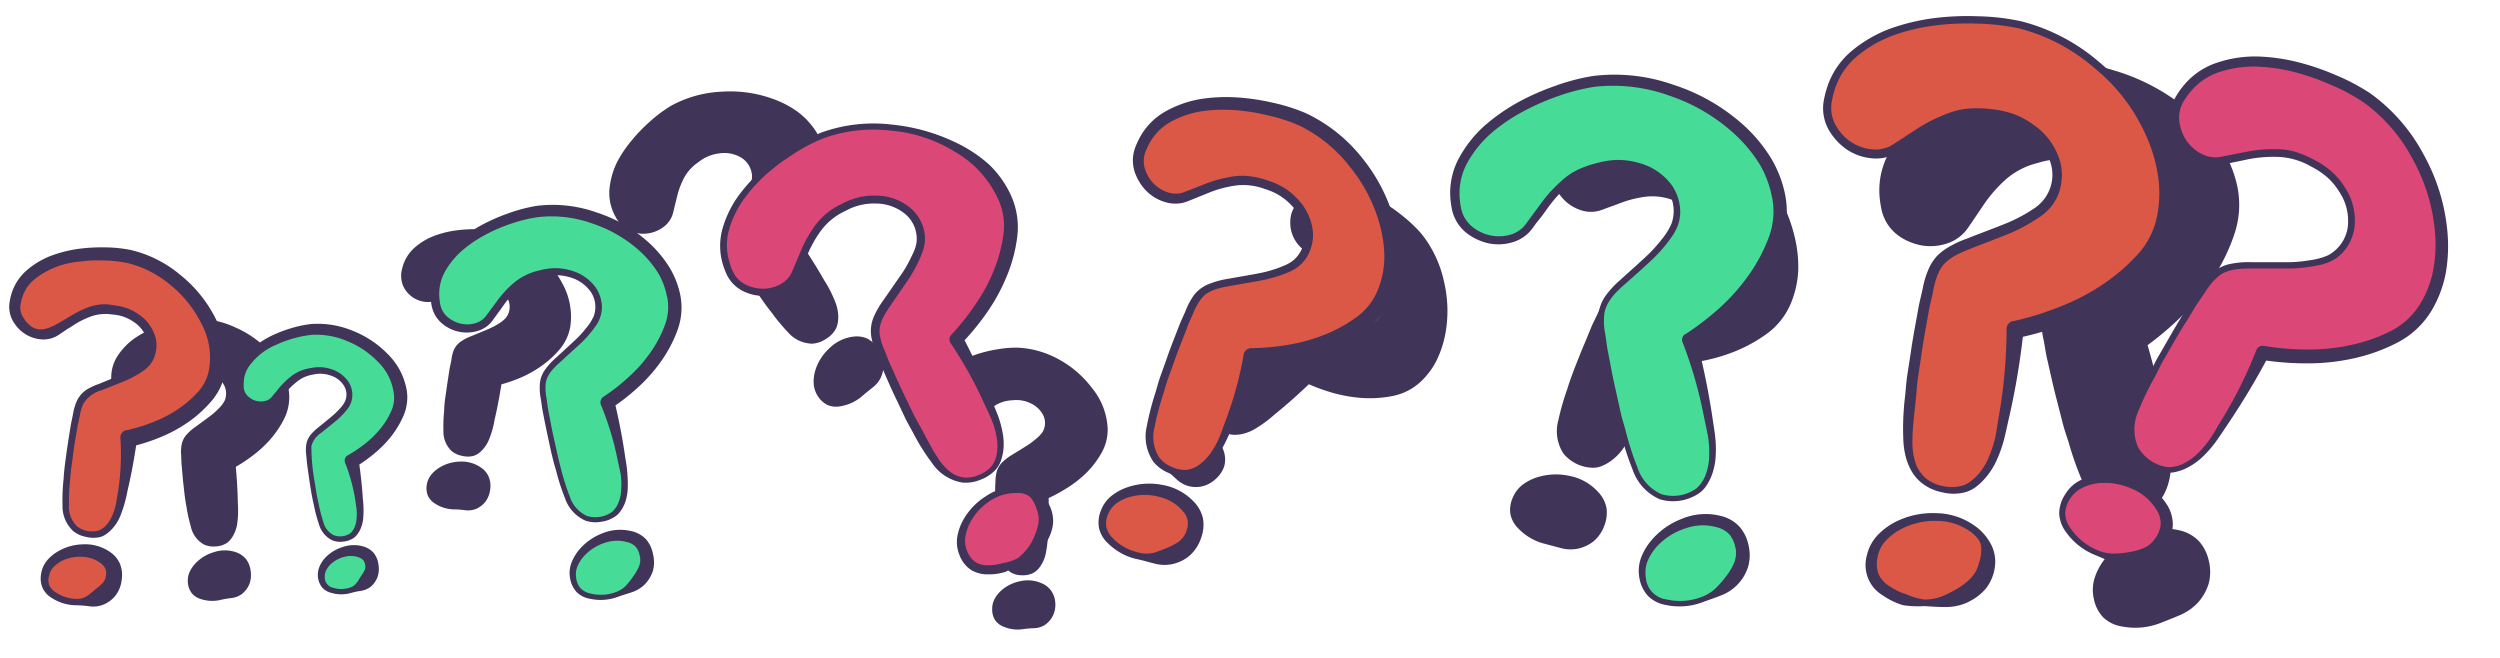 <svg id="work_layer" data-name="work layer" xmlns="http://www.w3.org/2000/svg" viewBox="0 0 380 100"><defs><style>.cls-1{fill:#403459;}.cls-2{fill:#db4776;}.cls-3{fill:#47db98;}.cls-4{fill:#db5847;}</style></defs><title>graphic-question-marks</title><path class="cls-1" d="M339,28.25a12.78,12.78,0,0,1-.34,7,27.53,27.53,0,0,1-3.25,6.63,33.53,33.53,0,0,1-4.93,5.86,44.93,44.93,0,0,1-5.32,4.38,87.79,87.79,0,0,1,3.12,10.75c.28,1.25.58,2.64.89,4.19a17.38,17.38,0,0,1,.32,4.5,8.63,8.63,0,0,1-1.2,3.92,5.32,5.32,0,0,1-3.59,2.31q-4.41,1-6.94-3.07a23.43,23.43,0,0,1-1.89-4.26q-1-2.73-1.81-5.72c-.56-2-1.06-4-1.49-5.85l-1.06-4.74c-.24-1-.45-2.25-.66-3.67a7.29,7.29,0,0,1,.28-3.65,10.82,10.82,0,0,1,2.67-3.55c1.34-1.27,2.71-2.6,4.13-4a24.45,24.45,0,0,0,3.58-4.39,6.18,6.18,0,0,0,.88-4.83,6.85,6.85,0,0,0-1.65-3.21,8.62,8.62,0,0,0-2.84-2.08,11.61,11.61,0,0,0-3.45-1,10.4,10.4,0,0,0-3.61.18,13.6,13.6,0,0,0-6.29,2.86,22.24,22.24,0,0,0-3.46,3.9c-.9,1.32-1.74,2.56-2.53,3.7a5.49,5.49,0,0,1-3.49,2.23,7.31,7.31,0,0,1-5.21-.8,5.91,5.91,0,0,1-3.16-4,11.3,11.3,0,0,1,.88-7.89,19.25,19.25,0,0,1,5.19-6.26,33.28,33.28,0,0,1,7.33-4.43,40.44,40.44,0,0,1,7.3-2.51,24.46,24.46,0,0,1,9.52-.12,32.72,32.72,0,0,1,9.63,3.21,28.7,28.7,0,0,1,8,6.08A18,18,0,0,1,339,28.25Zm-4.24,57.18a5.51,5.51,0,0,1-.22,3.41,8.41,8.41,0,0,1-1.81,2.72,10.85,10.85,0,0,1-2.79,2,13.2,13.2,0,0,1-3.15,1.17,9.54,9.54,0,0,1-4.95-.16,4.29,4.29,0,0,1-3-3.48,5.61,5.61,0,0,1,.23-3.35,9.59,9.59,0,0,1,1.83-2.9,11.18,11.18,0,0,1,2.81-2.19,11.68,11.68,0,0,1,3.13-1.23,8.7,8.7,0,0,1,4.93.28A4.71,4.71,0,0,1,334.75,85.43Z"/><path class="cls-1" d="M340,28a13.88,13.88,0,0,1-.41,7.69,28.68,28.68,0,0,1-3.32,6.73,34.53,34.53,0,0,1-4.77,5.75,46.61,46.61,0,0,1-5.7,4.75h0l.4-1.25a118.06,118.06,0,0,1,3,12.55c.19,1.06.4,2.09.57,3.17a17.18,17.18,0,0,1,.22,3.28,10.37,10.37,0,0,1-.55,3.29,8.42,8.42,0,0,1-.71,1.52,4.89,4.89,0,0,1-1.11,1.33,6.83,6.83,0,0,1-3.1,1.35,6.73,6.73,0,0,1-3.36-.13c-2.25-.72-3.7-2.75-4.56-4.7a48.22,48.22,0,0,1-2.16-6.07c-.31-1-.68-2-.94-3.07l-.8-3.12c-.55-2.07-1-4.15-1.47-6.23-.25-1-.4-2.11-.6-3.17a12.19,12.19,0,0,1-.31-3.28,6.53,6.53,0,0,1,.35-1.68,7,7,0,0,1,.79-1.51,14.77,14.77,0,0,1,2.18-2.47c1.51-1.49,3.08-3,4.56-4.46a24.1,24.1,0,0,0,2-2.4,10.94,10.94,0,0,0,1.54-2.64,6.17,6.17,0,0,0-1-5.6,8.7,8.7,0,0,0-5-3.12,11.1,11.1,0,0,0-3-.3,12.27,12.27,0,0,0-3,.56,11.43,11.43,0,0,0-5.3,2.91,21.59,21.59,0,0,0-2.09,2.3c-.64.8-1.2,1.71-1.81,2.59l-.9,1.33c-.31.43-.57.88-1,1.36a6.18,6.18,0,0,1-3,1.84,7.87,7.87,0,0,1-3.45.22A8.82,8.82,0,0,1,289,36.11a6.65,6.65,0,0,1-2.4-2.56,6.89,6.89,0,0,1-.6-1.66,15.51,15.51,0,0,1-.27-1.66,11.8,11.8,0,0,1,1.18-6.6,19.82,19.82,0,0,1,3.95-5.31,30.6,30.6,0,0,1,5.26-3.92A38.74,38.74,0,0,1,302,11.57a34,34,0,0,1,6.28-1.88,28.75,28.75,0,0,1,13,1,31.4,31.4,0,0,1,11.52,6.21,25.26,25.26,0,0,1,4.46,4.92A18.45,18.45,0,0,1,340,28Zm-2,.44a16.48,16.48,0,0,0-2.34-5.53,23.18,23.18,0,0,0-4.08-4.57,29.62,29.62,0,0,0-10.79-5.93,27,27,0,0,0-12.24-1.1,32.07,32.07,0,0,0-6,1.73,38.62,38.62,0,0,0-5.67,2.67,28.93,28.93,0,0,0-5,3.67,17.94,17.94,0,0,0-3.7,4.87,10.32,10.32,0,0,0-1.09,5.81,15.08,15.08,0,0,0,.23,1.5,5.46,5.46,0,0,0,.47,1.34A5.24,5.24,0,0,0,289.72,35a6.74,6.74,0,0,0,5.59.93,4.92,4.92,0,0,0,2.4-1.44c.3-.33.59-.81.9-1.24l.9-1.32c.61-.86,1.19-1.77,1.88-2.64a24.2,24.2,0,0,1,2.22-2.41,10.43,10.43,0,0,1,2.72-2,15.86,15.86,0,0,1,3.09-1.18,13.58,13.58,0,0,1,3.27-.58,12,12,0,0,1,3.32.36,9.74,9.74,0,0,1,5.6,3.55,7.61,7.61,0,0,1,1.32,3.13,6.59,6.59,0,0,1-.27,3.41,8.39,8.39,0,0,1-.76,1.53c-.3.46-.61.9-.93,1.34A25.1,25.1,0,0,1,318.86,39c-1.53,1.53-3.07,3-4.61,4.48s-3,3-3.05,5.07a11.93,11.93,0,0,0,.29,3.06c.2,1,.34,2.09.59,3.13.47,2.08.91,4.17,1.46,6.22l.78,3.09c.25,1,.62,2,.92,3a49.17,49.17,0,0,0,2.11,6,7.23,7.23,0,0,0,4,4.26,5.81,5.81,0,0,0,3,.12,5.92,5.92,0,0,0,2.7-1.19,5.58,5.58,0,0,0,1.54-2.5,8.92,8.92,0,0,0,.43-3,16.93,16.93,0,0,0-.29-3.09c-.22-1-.49-2.06-.73-3.09a70.82,70.82,0,0,0-3.86-12.08,1,1,0,0,1,.35-1.21l.05,0h0A45.6,45.6,0,0,0,330,46.68a32.19,32.19,0,0,0,4.5-5.38,26.69,26.69,0,0,0,3.11-6.23A11.88,11.88,0,0,0,338,28.47Z"/><path class="cls-1" d="M335.73,85.21a7,7,0,0,1,0,3.46,7.68,7.68,0,0,1-1.65,2.93,8,8,0,0,1-2.64,1.86c-1,.43-1.92.79-2.86,1.16a10.55,10.55,0,0,1-6,.61,5.3,5.3,0,0,1-2.86-1.36A5.57,5.57,0,0,1,318.26,91a6.11,6.11,0,0,1,.14-3.2,9.37,9.37,0,0,1,1.48-2.77,12.16,12.16,0,0,1,4.91-3.78,10,10,0,0,1,6.29-.68,6,6,0,0,1,3.05,1.57A6.46,6.46,0,0,1,335.73,85.21Zm-2,.45a4.55,4.55,0,0,0-1-2.18,4.09,4.09,0,0,0-2.11-1.15,8.46,8.46,0,0,0-5.29.36,10.83,10.83,0,0,0-4.52,3.13,8.7,8.7,0,0,0-1.38,2.37,5,5,0,0,0-.21,2.64,4.42,4.42,0,0,0,1.11,2.39,4.37,4.37,0,0,0,2.39,1.15,9.73,9.73,0,0,0,5.56-.52,6.91,6.91,0,0,0,2.4-1.52,16.43,16.43,0,0,0,1.75-2.07A9.58,9.58,0,0,0,333.65,88,4.52,4.52,0,0,0,333.77,85.66Z"/><path class="cls-1" d="M271.29,45.71a10,10,0,0,1-3.35,4.21,21.73,21.73,0,0,1-5,2.69,25.93,25.93,0,0,1-5.72,1.44,34.46,34.46,0,0,1-5.3.35A68.84,68.84,0,0,1,249,62.53c-.39.91-.83,1.92-1.33,3a13.6,13.6,0,0,1-1.83,3,6.5,6.5,0,0,1-2.51,1.91,4.1,4.1,0,0,1-3.29-.16,4.65,4.65,0,0,1-3-5,17.94,17.94,0,0,1,.74-3.52c.42-1.43.9-2.89,1.44-4.4s1.11-2.94,1.7-4.33l1.47-3.45c.31-.74.73-1.61,1.24-2.59a5.6,5.6,0,0,1,1.82-2.16,8.18,8.18,0,0,1,3.27-1c1.4-.19,2.86-.4,4.38-.64A18.27,18.27,0,0,0,257.37,42a4.74,4.74,0,0,0,2.72-2.62,5.32,5.32,0,0,0,.42-2.76,6.77,6.77,0,0,0-.84-2.57,8.93,8.93,0,0,0-1.74-2.16,8.18,8.18,0,0,0-2.33-1.51,10.59,10.59,0,0,0-5.23-1,17.28,17.28,0,0,0-3.92.88l-3.24,1.18a4.24,4.24,0,0,1-3.19-.18,5.63,5.63,0,0,1-2.91-2.84,4.58,4.58,0,0,1-.16-4,8.72,8.72,0,0,1,4.1-4.54,14.92,14.92,0,0,1,6.07-1.58,25.74,25.74,0,0,1,6.58.53,30.76,30.76,0,0,1,5.7,1.71,18.85,18.85,0,0,1,6,4.21A25.34,25.34,0,0,1,270,31.08a21.8,21.8,0,0,1,2.25,7.38A13.89,13.89,0,0,1,271.29,45.71Zm-28.4,33.88a4.28,4.28,0,0,1-1.67,2,6.54,6.54,0,0,1-2.36.88,8.12,8.12,0,0,1-2.65,0,10.28,10.28,0,0,1-2.5-.68,7.37,7.37,0,0,1-3-2.33,3.32,3.32,0,0,1-.33-3.55A4.31,4.31,0,0,1,232,74a7.26,7.26,0,0,1,2.45-1,8.38,8.38,0,0,1,2.74-.11,9.49,9.49,0,0,1,2.52.64,6.74,6.74,0,0,1,2.95,2.39A3.63,3.63,0,0,1,242.89,79.59Z"/><path class="cls-1" d="M272.21,46.11a10.93,10.93,0,0,1-3.8,4.73,22.79,22.79,0,0,1-5.15,2.75,26.87,26.87,0,0,1-5.62,1.46,36.64,36.64,0,0,1-5.75.42h0l1.05-.78c-1.15,3.15-2.43,6.23-3.86,9.21a23.92,23.92,0,0,1-2.45,4.4,8,8,0,0,1-1.85,1.82,7.23,7.23,0,0,1-1.15.65,3.62,3.62,0,0,1-1.33.33,5.94,5.94,0,0,1-4.67-2.18,6.28,6.28,0,0,1-.76-5.06,39.43,39.43,0,0,1,1.38-4.79c.48-1.59,1.09-3.12,1.7-4.66s1.25-3,1.88-4.57c.31-.76.71-1.5,1.06-2.26a9.23,9.23,0,0,1,1.29-2.21,4.85,4.85,0,0,1,2.2-1.51,11.09,11.09,0,0,1,2.49-.58c1.62-.25,3.26-.46,4.86-.74a18.48,18.48,0,0,0,2.33-.59,8,8,0,0,0,2.11-1A4.63,4.63,0,0,0,260,37.16,6.53,6.53,0,0,0,258.31,33a8.15,8.15,0,0,0-3.84-2.51,8.86,8.86,0,0,0-4.56-.56,18.21,18.21,0,0,0-2.33.5c-.75.22-1.51.53-2.29.81l-1.16.42a9.79,9.79,0,0,1-1.23.42,4.85,4.85,0,0,1-2.78-.19,6.35,6.35,0,0,1-3.8-3.72,5.27,5.27,0,0,1-.37-2.76,5.53,5.53,0,0,1,.39-1.35c.17-.4.37-.79.58-1.18a9.28,9.28,0,0,1,3.78-3.67,15.15,15.15,0,0,1,4.91-1.56,23.46,23.46,0,0,1,5.09-.1,31.94,31.94,0,0,1,5,.87,26.13,26.13,0,0,1,4.81,1.67,22.23,22.23,0,0,1,7.77,6.56,24.26,24.26,0,0,1,4.46,9.15,19.55,19.55,0,0,1,.6,5.14A14.74,14.74,0,0,1,272.21,46.11Zm-1.85-.79a12.49,12.49,0,0,0,1-4.43,17.91,17.91,0,0,0-.48-4.64,22.68,22.68,0,0,0-4-8.5,20.63,20.63,0,0,0-7.08-6.14,24.91,24.91,0,0,0-4.49-1.6,28.49,28.49,0,0,0-4.71-.88,22.27,22.27,0,0,0-4.76,0,13.86,13.86,0,0,0-4.45,1.37,7.81,7.81,0,0,0-3.24,3.08c-.19.33-.36.67-.52,1a3.88,3.88,0,0,0-.3,1,4,4,0,0,0,.25,2.07,5.09,5.09,0,0,0,3,3,3.6,3.6,0,0,0,2.07.17,10.69,10.69,0,0,0,1.1-.36l1.16-.42c.77-.26,1.53-.57,2.37-.8a16.67,16.67,0,0,1,2.49-.51,9.94,9.94,0,0,1,5.11.65,10.5,10.5,0,0,1,2.34,1.13,9.24,9.24,0,0,1,1.94,1.75,7.64,7.64,0,0,1,1.93,4.82,6.12,6.12,0,0,1-.6,2.6,5,5,0,0,1-1.74,2,5.92,5.92,0,0,1-1.19.63c-.39.15-.79.3-1.19.42a19.49,19.49,0,0,1-2.45.61c-1.65.26-3.27.48-4.91.72s-3.19.57-4.12,1.77a8.54,8.54,0,0,0-1.19,2c-.34.74-.72,1.45-1,2.22-.64,1.51-1.3,3-1.88,4.54s-1.22,3-1.7,4.61A40,40,0,0,0,237.68,64a5.52,5.52,0,0,0,.6,4.42A4.52,4.52,0,0,0,240,69.8a4.38,4.38,0,0,0,2.19.46,4.11,4.11,0,0,0,2-.85,6.88,6.88,0,0,0,1.6-1.67A12.76,12.76,0,0,0,247,65.68c.32-.73.62-1.51.92-2.26a51.58,51.58,0,0,0,2.91-9.32,1,1,0,0,1,1-.77h.08a33.87,33.87,0,0,0,5.4-.36,25,25,0,0,0,5.19-1.32,20.5,20.5,0,0,0,4.7-2.48A8.87,8.87,0,0,0,270.36,45.32Z"/><path class="cls-1" d="M243.82,80a5.59,5.59,0,0,1-1.6,2.28,5.9,5.9,0,0,1-2.44,1.13,5.65,5.65,0,0,1-2.56-.11l-2.33-.62a8.34,8.34,0,0,1-4.11-2.36,4.21,4.21,0,0,1-1.2-2.19,4.43,4.43,0,0,1,.37-2.5,4.78,4.78,0,0,1,1.55-2,7.5,7.5,0,0,1,2.21-1.1,9.54,9.54,0,0,1,4.86-.19,7.84,7.84,0,0,1,4.35,2.45,4.76,4.76,0,0,1,1.27,2.45A5.36,5.36,0,0,1,243.82,80ZM242,79.2a3.24,3.24,0,0,0,.35-1.7,2.87,2.87,0,0,0-.74-1.56,6.35,6.35,0,0,0-3.36-2.12,8.15,8.15,0,0,0-4.16-.11,6.46,6.46,0,0,0-1.9.83,3.84,3.84,0,0,0-1.29,1.5,2.92,2.92,0,0,0,.57,3.68,7.58,7.58,0,0,0,3.67,2.16,4.64,4.64,0,0,0,2.16.06,14.13,14.13,0,0,0,2-.6,7.76,7.76,0,0,0,1.66-.81A3.15,3.15,0,0,0,242,79.2Z"/><path class="cls-1" d="M215.23,57.31a7.75,7.75,0,0,1-3.73,1.88,16.53,16.53,0,0,1-4.41.26,19.39,19.39,0,0,1-4.51-.84,25.27,25.27,0,0,1-3.85-1.48,52.75,52.75,0,0,1-4.68,4.8c-.57.52-1.21,1.09-1.93,1.7a10.5,10.5,0,0,1-2.25,1.5,5.1,5.1,0,0,1-2.39.53,3.16,3.16,0,0,1-2.27-1.19,3.61,3.61,0,0,1-.45-4.52,14.83,14.83,0,0,1,1.67-2.24c.76-.87,1.57-1.75,2.44-2.63s1.75-1.72,2.61-2.51l2.16-2c.46-.42,1-.9,1.71-1.42a4.39,4.39,0,0,1,2-.94,6.53,6.53,0,0,1,2.64.34c1.05.33,2.15.65,3.3,1a15.67,15.67,0,0,0,3.35.57,3.69,3.69,0,0,0,2.77-1,4.21,4.21,0,0,0,1.19-1.81,5.33,5.33,0,0,0,.24-2.09,6.82,6.82,0,0,0-.52-2.09,6.25,6.25,0,0,0-1.15-1.82,8.31,8.31,0,0,0-3.36-2.44,13.7,13.7,0,0,0-3.05-.65l-2.67-.22a3.27,3.27,0,0,1-2.19-1.16A4.33,4.33,0,0,1,196.76,34a3.57,3.57,0,0,1,1.17-2.84,6.8,6.8,0,0,1,4.37-1.87,11.49,11.49,0,0,1,4.79.85,20.47,20.47,0,0,1,4.48,2.52A24.09,24.09,0,0,1,215,35.67a14.58,14.58,0,0,1,2.87,4.92,19.29,19.29,0,0,1,1.17,6,17.08,17.08,0,0,1-.81,5.94A10.83,10.83,0,0,1,215.23,57.31ZM184.18,72a3.29,3.29,0,0,1-1.84.9,5,5,0,0,1-2-.15,6.4,6.4,0,0,1-1.87-.85,8.08,8.08,0,0,1-1.55-1.3A5.83,5.83,0,0,1,175.59,68a2.58,2.58,0,0,1,.92-2.61,3.27,3.27,0,0,1,1.81-.87,5.52,5.52,0,0,1,2.06.09,7.2,7.2,0,0,1,3.53,2.09,5.23,5.23,0,0,1,1.31,2.65A2.81,2.81,0,0,1,184.18,72Z"/><path class="cls-1" d="M215.91,58.05a8.68,8.68,0,0,1-4.33,2.16,17.73,17.73,0,0,1-4.59.28,22,22,0,0,1-4.49-.8,28.84,28.84,0,0,1-4.23-1.59h0l1.28-.27c-1.89,1.82-3.81,3.56-5.82,5.18a18.47,18.47,0,0,1-3.19,2.31,6.63,6.63,0,0,1-1.93.69,5.15,5.15,0,0,1-1,.08,3.13,3.13,0,0,1-1.08-.2,4.74,4.74,0,0,1-2.64-3.13,5,5,0,0,1,1.13-3.9,28.62,28.62,0,0,1,2.53-2.93c.86-1,1.79-1.86,2.72-2.74s1.87-1.76,2.81-2.62c.47-.43,1-.83,1.48-1.25a7.55,7.55,0,0,1,1.66-1.16,4,4,0,0,1,2.09-.36,9.69,9.69,0,0,1,2,.4c1.22.35,2.45.74,3.66,1.06a14.18,14.18,0,0,0,1.82.33,6.59,6.59,0,0,0,1.77,0,3.51,3.51,0,0,0,2.49-2,5,5,0,0,0,.12-3.4,6.33,6.33,0,0,0-1.87-3,6.76,6.76,0,0,0-3-1.84,12.44,12.44,0,0,0-1.79-.39c-.58-.09-1.22-.12-1.86-.18l-1-.07a8.87,8.87,0,0,1-1-.11,3.89,3.89,0,0,1-2-1.07,5.15,5.15,0,0,1-1.52-4,4.18,4.18,0,0,1,.67-2.14,4.05,4.05,0,0,1,.73-.86,10,10,0,0,1,.81-.65,7.29,7.29,0,0,1,3.94-1.4,12.19,12.19,0,0,1,4,.49,18.45,18.45,0,0,1,3.66,1.6,23.87,23.87,0,0,1,3.26,2.25,21.35,21.35,0,0,1,2.89,2.75,17.55,17.55,0,0,1,3.4,7.24,19.2,19.2,0,0,1,.19,8,16,16,0,0,1-1.27,3.88A11.47,11.47,0,0,1,215.91,58.05Zm-1.36-1.49a10.68,10.68,0,0,0,3.26-6.1,17.23,17.23,0,0,0-.06-7.22,15.84,15.84,0,0,0-3-6.57,19.17,19.17,0,0,0-2.61-2.56,22.33,22.33,0,0,0-3-2.15,12.66,12.66,0,0,0-6.86-2,5.89,5.89,0,0,0-3.2,1.09q-.36.25-.69.54a3.14,3.14,0,0,0-.52.58,3,3,0,0,0-.47,1.47,3.79,3.79,0,0,0,1.08,3,2.73,2.73,0,0,0,1.34.77c.22.05.56.06.87.1l1,.08c.63.07,1.27.1,1.94.21a12.86,12.86,0,0,1,1.95.46A7.83,7.83,0,0,1,209,40.41,8,8,0,0,1,210.3,42a7.59,7.59,0,0,1,.82,1.9,6,6,0,0,1-.22,4.1,4.82,4.82,0,0,1-1.3,1.69,4.16,4.16,0,0,1-1.95.9,4.72,4.72,0,0,1-1.06.06l-1-.09a18,18,0,0,1-1.94-.38L200,49.07a4.64,4.64,0,0,0-3.41-.1,6.94,6.94,0,0,0-1.48,1c-.48.41-1,.79-1.44,1.22-.95.86-1.91,1.71-2.81,2.6s-1.85,1.74-2.69,2.69a28.64,28.64,0,0,0-2.48,2.84,4.15,4.15,0,0,0-1,3.24,3.71,3.71,0,0,0,2.13,2.51,3.19,3.19,0,0,0,1.66.05,5.14,5.14,0,0,0,1.64-.66,10.24,10.24,0,0,0,1.48-1.06l1.38-1.3a38.39,38.39,0,0,0,5-5.69.94.94,0,0,1,1.19-.31l.09,0h0a27.17,27.17,0,0,0,3.89,1.49,19.84,19.84,0,0,0,4,.75,15.73,15.73,0,0,0,4.06-.21A6.7,6.7,0,0,0,214.55,56.56Z"/><path class="cls-1" d="M184.86,72.73a4.51,4.51,0,0,1-2,1.16,4.35,4.35,0,0,1-2.18,0,4.24,4.24,0,0,1-1.8-1c-.51-.45-.94-.89-1.43-1.27a6.58,6.58,0,0,1-2.16-3,3.41,3.41,0,0,1-.15-2,3.58,3.58,0,0,1,1.09-1.7,3.86,3.86,0,0,1,1.8-.94,6.16,6.16,0,0,1,2-.07,7.49,7.49,0,0,1,3.57,1.45A6.3,6.3,0,0,1,186,68.55a3.89,3.89,0,0,1,.1,2.26A4.26,4.26,0,0,1,184.86,72.73Zm-1.36-1.49a2.41,2.41,0,0,0,.75-1,2,2,0,0,0,0-1.23,4.81,4.81,0,0,0-1.6-2.51,6.24,6.24,0,0,0-2.82-1.42,4.81,4.81,0,0,0-1.56,0,2.76,2.76,0,0,0-1.35.61,2.15,2.15,0,0,0-.78,2.66A5.52,5.52,0,0,0,178,71a3.07,3.07,0,0,0,1.52.69,14.66,14.66,0,0,0,1.54.11,7.28,7.28,0,0,0,1.34,0A2.12,2.12,0,0,0,183.5,71.24Z"/><path class="cls-1" d="M123.16,20.48a7.64,7.64,0,0,1,1.25,4,16.67,16.67,0,0,1-.45,4.4,19.86,19.86,0,0,1-1.56,4.31,26.41,26.41,0,0,1-2.09,3.56,53,53,0,0,1,4,5.4c.42.64.87,1.36,1.37,2.17a10.73,10.73,0,0,1,1.11,2.46,5.13,5.13,0,0,1,.13,2.45,3.15,3.15,0,0,1-1.54,2,3.6,3.6,0,0,1-4.53-.28,14.6,14.6,0,0,1-1.94-2c-.74-.89-1.47-1.84-2.2-2.84s-1.41-2-2-3l-1.58-2.44c-.34-.53-.72-1.18-1.13-1.93a4.45,4.45,0,0,1-.6-2.11,6.57,6.57,0,0,1,.77-2.55c.49-1,1-2,1.5-3.1a14.89,14.89,0,0,0,1.1-3.21,3.69,3.69,0,0,0-.5-2.89,4.09,4.09,0,0,0-1.6-1.47,5.21,5.21,0,0,0-2-.58,7.08,7.08,0,0,0-2.14.18,6.28,6.28,0,0,0-2,.84,8.26,8.26,0,0,0-3,2.91,14,14,0,0,0-1.14,2.91l-.65,2.6a3.29,3.29,0,0,1-1.5,2,4.43,4.43,0,0,1-3.09.63,3.53,3.53,0,0,1-2.61-1.61,6.75,6.75,0,0,1-1.14-4.62A11.61,11.61,0,0,1,95,24.1a20.07,20.07,0,0,1,3.2-4,24,24,0,0,1,3.59-2.92,14.62,14.62,0,0,1,5.32-2,19.72,19.72,0,0,1,6.08-.18,17.12,17.12,0,0,1,5.73,1.76A10.76,10.76,0,0,1,123.16,20.48Zm9.45,33a3.26,3.26,0,0,1,.58,2,5.1,5.1,0,0,1-.46,1.91,6.58,6.58,0,0,1-1.14,1.7,7.62,7.62,0,0,1-1.53,1.31,5.68,5.68,0,0,1-2.82.94A2.58,2.58,0,0,1,124.81,60a3.29,3.29,0,0,1-.56-1.93,5.5,5.5,0,0,1,.43-2,6.57,6.57,0,0,1,1.12-1.81,7.46,7.46,0,0,1,1.51-1.34,5.22,5.22,0,0,1,2.83-.86A2.83,2.83,0,0,1,132.61,53.5Z"/><path class="cls-1" d="M124,19.94a8.76,8.76,0,0,1,1.43,4.62,18,18,0,0,1-.48,4.57,21.14,21.14,0,0,1-1.52,4.3,27.92,27.92,0,0,1-2.25,3.92h0l-.06-1.31c1.49,2.16,2.9,4.34,4.17,6.58a18.37,18.37,0,0,1,1.76,3.52,6.51,6.51,0,0,1,.37,2,6,6,0,0,1-.09,1,3.18,3.18,0,0,1-.37,1,4.24,4.24,0,0,1-1.53,1.45,4.16,4.16,0,0,1-2,.65,5,5,0,0,1-3.66-1.74,28.91,28.91,0,0,1-2.49-3c-.81-1-1.54-2.07-2.26-3.13s-1.43-2.13-2.13-3.2c-.35-.53-.66-1.11-1-1.66a7.3,7.3,0,0,1-.87-1.82,3.92,3.92,0,0,1,0-2.12,9.41,9.41,0,0,1,.73-1.88c.54-1.15,1.12-2.3,1.63-3.44a14,14,0,0,0,.62-1.75,5.87,5.87,0,0,0,.31-1.74,3.5,3.5,0,0,0-1.61-2.78,5,5,0,0,0-3.34-.67,6.27,6.27,0,0,0-3.23,1.36,6.72,6.72,0,0,0-2.3,2.65,13.1,13.1,0,0,0-.68,1.7c-.18.56-.31,1.19-.47,1.81l-.23.94a10.21,10.21,0,0,1-.27,1,3.93,3.93,0,0,1-1.38,1.77,5.12,5.12,0,0,1-4.16.86,4.22,4.22,0,0,1-2-1,4.27,4.27,0,0,1-.73-.86,9.93,9.93,0,0,1-.51-.9,7.29,7.29,0,0,1-.74-4.11,12,12,0,0,1,1.14-3.9A18.39,18.39,0,0,1,96,21.37a23.86,23.86,0,0,1,2.74-2.85,21.12,21.12,0,0,1,3.19-2.4,17.57,17.57,0,0,1,7.69-2.18,19.12,19.12,0,0,1,7.92,1.11,15.22,15.22,0,0,1,3.62,1.88A11.5,11.5,0,0,1,124,19.94ZM122.32,21a10.82,10.82,0,0,0-5.49-4.21,17.32,17.32,0,0,0-7.14-1.1,15.82,15.82,0,0,0-7,1.85,19.44,19.44,0,0,0-3,2.16,22.26,22.26,0,0,0-2.6,2.63,12.59,12.59,0,0,0-3.09,6.44,5.85,5.85,0,0,0,.56,3.33,6.43,6.43,0,0,0,.42.77,2.78,2.78,0,0,0,1.86,1.31,3.8,3.8,0,0,0,3.13-.59,2.66,2.66,0,0,0,1-1.19c.09-.21.15-.54.24-.85l.24-.92c.16-.61.3-1.24.52-1.89a14.22,14.22,0,0,1,.76-1.84,8,8,0,0,1,2.69-3.05,8.09,8.09,0,0,1,1.77-1,7.43,7.43,0,0,1,2-.5,6,6,0,0,1,4,.88,4.8,4.8,0,0,1,1.45,1.56,4.05,4.05,0,0,1,.57,2.07,4.65,4.65,0,0,1-.11,1.06c-.07.32-.16.64-.25,1a15.23,15.23,0,0,1-.69,1.85l-1.67,3.47a4.58,4.58,0,0,0-.65,3.35,6.56,6.56,0,0,0,.78,1.63c.32.54.61,1.09,1,1.62.7,1.08,1.38,2.16,2.11,3.2s1.42,2.1,2.22,3.09a28.33,28.33,0,0,0,2.4,2.91,4.2,4.2,0,0,0,3,1.51,3.71,3.71,0,0,0,2.82-1.7,3.1,3.1,0,0,0,.32-1.63,5,5,0,0,0-.38-1.72,10,10,0,0,0-.81-1.64l-1.06-1.57a38,38,0,0,0-4.8-5.83,1,1,0,0,1-.12-1.23l.06-.08h0a26.56,26.56,0,0,0,2.1-3.59,19,19,0,0,0,1.39-3.87,15.8,15.8,0,0,0,.45-4A6.65,6.65,0,0,0,122.32,21Z"/><path class="cls-1" d="M133.45,53a4.56,4.56,0,0,1,.83,2.14,4.5,4.5,0,0,1-.35,2.15,4.17,4.17,0,0,1-1.29,1.61c-.52.43-1,.79-1.48,1.21a6.68,6.68,0,0,1-3.35,1.63,3.37,3.37,0,0,1-2-.17,3.67,3.67,0,0,1-1.5-1.36,3.88,3.88,0,0,1-.63-1.92,5.81,5.81,0,0,1,.25-2A7.53,7.53,0,0,1,126,53a6.25,6.25,0,0,1,3.56-1.81,4,4,0,0,1,2.24.26A4.3,4.3,0,0,1,133.45,53Zm-1.69,1.1a2.3,2.3,0,0,0-.84-.9A2.07,2.07,0,0,0,129.7,53,4.73,4.73,0,0,0,127,54.13a6.06,6.06,0,0,0-1.86,2.54,4.84,4.84,0,0,0-.3,1.54,2.74,2.74,0,0,0,.38,1.43,2.46,2.46,0,0,0,1,1,2.42,2.42,0,0,0,1.48.15,5.53,5.53,0,0,0,2.94-1.4,3,3,0,0,0,.92-1.39c.18-.52.25-1.06.36-1.5a7.52,7.52,0,0,0,.18-1.33A2.16,2.16,0,0,0,131.76,54.05Z"/><path class="cls-1" d="M85.71,49.39a6.24,6.24,0,0,1-1.4,3,13.77,13.77,0,0,1-2.65,2.38,15.9,15.9,0,0,1-3.26,1.73,22.32,22.32,0,0,1-3.17,1,46.07,46.07,0,0,1-.54,5.37q-.15.91-.36,2A8,8,0,0,1,73.66,67a4.07,4.07,0,0,1-1.24,1.53,2.5,2.5,0,0,1-2,.39,2.9,2.9,0,0,1-2.55-2.62,10.91,10.91,0,0,1-.08-2.25c0-.93.11-1.89.22-2.88s.24-2,.39-2.89L68.75,56c.08-.5.21-1.09.37-1.76a3.4,3.4,0,0,1,.78-1.58,5,5,0,0,1,1.84-1.11l2.56-1.05a12,12,0,0,0,2.4-1.32,3,3,0,0,0,1.26-2,3.3,3.3,0,0,0-.16-1.74A4.32,4.32,0,0,0,76.9,44a5.73,5.73,0,0,0-1.37-1,5.17,5.17,0,0,0-1.64-.57,6.66,6.66,0,0,0-3.34.15,10.73,10.73,0,0,0-2.25,1.12l-1.79,1.2a2.68,2.68,0,0,1-2,.37,3.48,3.48,0,0,1-2.18-1.29,2.89,2.89,0,0,1-.7-2.37,5.53,5.53,0,0,1,1.82-3.38,9.15,9.15,0,0,1,3.45-1.86A15.83,15.83,0,0,1,71,35.66a20.42,20.42,0,0,1,3.72.19A12,12,0,0,1,79,37.51a16.08,16.08,0,0,1,3.73,3.18,13.76,13.76,0,0,1,2.47,4.15A8.63,8.63,0,0,1,85.71,49.39ZM73.52,74.21a2.74,2.74,0,0,1-.71,1.49,4.3,4.3,0,0,1-1.3.89,5.68,5.68,0,0,1-1.61.4,6.65,6.65,0,0,1-1.62,0,4.64,4.64,0,0,1-2.19-1,2.07,2.07,0,0,1-.74-2.1,2.75,2.75,0,0,1,.71-1.46,4.52,4.52,0,0,1,1.34-1A5.49,5.49,0,0,1,69.05,71a5.91,5.91,0,0,1,1.63,0,4.25,4.25,0,0,1,2.15,1A2.28,2.28,0,0,1,73.52,74.21Z"/><path class="cls-1" d="M86.7,49.55A7.24,7.24,0,0,1,85,53.18a14.75,14.75,0,0,1-2.79,2.51A16.94,16.94,0,0,1,79,57.46a22.61,22.61,0,0,1-3.49,1.14h0l.84-1c-.33,2.09-.69,4.16-1.17,6.19a14.31,14.31,0,0,1-.87,3.07,5.2,5.2,0,0,1-.89,1.42,4.4,4.4,0,0,1-.63.59,2.6,2.6,0,0,1-.81.42,3.4,3.4,0,0,1-1.73,0,3.48,3.48,0,0,1-1.58-.71,4.05,4.05,0,0,1-1.27-3.07,23.3,23.3,0,0,1,.12-3.14c0-1,.19-2.07.33-3.09s.3-2,.46-3.06c.08-.51.21-1,.31-1.54A5.55,5.55,0,0,1,69,53.15a3.2,3.2,0,0,1,1.16-1.31,7.17,7.17,0,0,1,1.46-.74c.94-.39,1.91-.77,2.83-1.18a11,11,0,0,0,1.31-.7,4.88,4.88,0,0,0,1.09-.86,2.71,2.71,0,0,0,.52-2.45,4,4,0,0,0-1.59-2.14,5,5,0,0,0-2.62-.9,5.19,5.19,0,0,0-2.75.34,11.6,11.6,0,0,0-2.57,1.46l-.63.44a7.78,7.78,0,0,1-.72.45,3.22,3.22,0,0,1-1.84.33,4.21,4.21,0,0,1-3-1.78A3.59,3.59,0,0,1,61,42.36a3.67,3.67,0,0,1,0-.94,8.45,8.45,0,0,1,.19-.84A6.1,6.1,0,0,1,63,37.66a9.74,9.74,0,0,1,2.83-1.74A14.77,14.77,0,0,1,69,35.07a20.44,20.44,0,0,1,3.2-.23,17.12,17.12,0,0,1,3.24.29A14.38,14.38,0,0,1,81.25,38a15.81,15.81,0,0,1,4.18,5A10.43,10.43,0,0,1,86.7,49.55Zm-2-.33a8.53,8.53,0,0,0-1-5.36,13.78,13.78,0,0,0-3.61-4.47,12.66,12.66,0,0,0-5.08-2.62,18.25,18.25,0,0,0-5.86-.16,10,10,0,0,0-5.25,2.14A4.65,4.65,0,0,0,62.51,41a5,5,0,0,0-.16.67,2.46,2.46,0,0,0,0,.6,2.2,2.2,0,0,0,.42,1.09,2.94,2.94,0,0,0,2.09,1.3A2,2,0,0,0,66,44.45a5.85,5.85,0,0,0,.59-.37l.65-.42A13.28,13.28,0,0,1,70,42.12a6.41,6.41,0,0,1,3.31-.37,6.1,6.1,0,0,1,3.12,1.15,5,5,0,0,1,2,2.76A3.72,3.72,0,0,1,77.63,49a4.5,4.5,0,0,1-.66.58l-.68.44a11.93,11.93,0,0,1-1.42.74L72,51.94a3.62,3.62,0,0,0-2.15,1.61,5,5,0,0,0-.41,1.37c-.09.5-.22,1-.3,1.49-.16,1-.34,2-.47,3s-.28,2-.34,3a23.74,23.74,0,0,0-.14,3,3.31,3.31,0,0,0,1,2.49,2.91,2.91,0,0,0,2.52.49,2.53,2.53,0,0,0,1-.78,4.13,4.13,0,0,0,.68-1.22,7.32,7.32,0,0,0,.38-1.39l.2-1.51a28.08,28.08,0,0,0,.19-6.07.92.92,0,0,1,.72-1l.12,0h0a20.76,20.76,0,0,0,3.17-1A15,15,0,0,0,81.05,54a12.33,12.33,0,0,0,2.42-2.13A5.32,5.32,0,0,0,84.72,49.22Z"/><path class="cls-1" d="M74.51,74.37a3.92,3.92,0,0,1-.68,1.83,3.63,3.63,0,0,1-1.44,1.14,3.27,3.27,0,0,1-1.71.21,12.67,12.67,0,0,0-1.57-.12,5.45,5.45,0,0,1-2.93-.85,2.83,2.83,0,0,1-1.13-1.21,3.06,3.06,0,0,1-.18-1.68,3.28,3.28,0,0,1,.68-1.54,4.93,4.93,0,0,1,1.22-1.06,6.21,6.21,0,0,1,3-.92A5.12,5.12,0,0,1,73,71a3.24,3.24,0,0,1,1.27,1.44A3.57,3.57,0,0,1,74.51,74.37Zm-2-.32a1.67,1.67,0,0,0,0-.89,1.34,1.34,0,0,0-.55-.7,3.61,3.61,0,0,0-2.16-.77,4.75,4.75,0,0,0-2.43.47,3.71,3.71,0,0,0-1,.72,2.11,2.11,0,0,0-.53,1,1.65,1.65,0,0,0,.79,2,4.43,4.43,0,0,0,2.47.74,2.15,2.15,0,0,0,1.27-.38c.37-.25.68-.56,1-.76s.57-.47.75-.64A1.53,1.53,0,0,0,72.52,74.05Z"/><path class="cls-1" d="M42.94,59.8a6.16,6.16,0,0,1-.63,3.32,13,13,0,0,1-2,3,15.92,15.92,0,0,1-2.75,2.49,23.17,23.17,0,0,1-2.84,1.75,45.17,45.17,0,0,1,.78,5.36c0,.62.1,1.31.15,2.08a8.66,8.66,0,0,1-.15,2.18,4,4,0,0,1-.84,1.8,2.56,2.56,0,0,1-1.87.87,2.92,2.92,0,0,1-3.13-1.93A11.75,11.75,0,0,1,29,78.51c-.19-.92-.35-1.88-.49-2.87s-.25-2-.33-2.91L28,70.39C28,69.88,28,69.28,28,68.58a3.49,3.49,0,0,1,.37-1.73,5.19,5.19,0,0,1,1.52-1.53l2.25-1.64a12.46,12.46,0,0,0,2-1.87,3,3,0,0,0,.74-2.26,3.31,3.31,0,0,0-.58-1.66,4.28,4.28,0,0,0-1.22-1.18,5.58,5.58,0,0,0-1.6-.69,5.41,5.41,0,0,0-1.74-.16,6.7,6.7,0,0,0-3.21,1,11,11,0,0,0-1.92,1.64l-1.46,1.61a2.67,2.67,0,0,1-1.82.84,3.55,3.55,0,0,1-2.45-.73A2.86,2.86,0,0,1,17.6,58a5.48,5.48,0,0,1,.95-3.73,9.27,9.27,0,0,1,2.9-2.66A16,16,0,0,1,25.27,50a19.05,19.05,0,0,1,3.67-.72,11.92,11.92,0,0,1,4.57.57A16.2,16.2,0,0,1,37.92,52a13.67,13.67,0,0,1,3.42,3.45A8.72,8.72,0,0,1,42.94,59.8ZM37.11,87a2.7,2.7,0,0,1-.33,1.62,4.17,4.17,0,0,1-1.06,1.19,5.16,5.16,0,0,1-1.47.78,6.46,6.46,0,0,1-1.59.36,4.64,4.64,0,0,1-2.36-.41,2.09,2.09,0,0,1-1.23-1.87A2.7,2.7,0,0,1,29.4,87a4.47,4.47,0,0,1,1.07-1.27A5.35,5.35,0,0,1,32,84.9a5.67,5.67,0,0,1,1.58-.38A4.22,4.22,0,0,1,35.9,85,2.29,2.29,0,0,1,37.11,87Z"/><path class="cls-1" d="M43.94,59.71a7.37,7.37,0,0,1-.75,3.95,14.94,14.94,0,0,1-2.11,3.13,17.29,17.29,0,0,1-2.75,2.52,23.22,23.22,0,0,1-3.13,2h0l.57-1.17c.2,2.12.35,4.22.38,6.31a15.14,15.14,0,0,1-.1,3.21,5.29,5.29,0,0,1-.53,1.6,3.83,3.83,0,0,1-.46.72,2.56,2.56,0,0,1-.69.62,3.45,3.45,0,0,1-1.67.46,3.4,3.4,0,0,1-1.71-.3A4.09,4.09,0,0,1,29,80,22.85,22.85,0,0,1,28.34,77c-.2-1-.31-2.06-.43-3.1s-.2-2.06-.29-3.09c-.06-.52-.06-1.05-.08-1.58a5.82,5.82,0,0,1,.07-1.65A3.21,3.21,0,0,1,28.42,66a7.8,7.8,0,0,1,1.24-1.08c.83-.61,1.68-1.22,2.48-1.83a11.66,11.66,0,0,0,1.1-1A5,5,0,0,0,34.1,61,2.75,2.75,0,0,0,34,58.44a4,4,0,0,0-2.08-1.7,5,5,0,0,0-2.77-.25,5.3,5.3,0,0,0-2.6,1,12.21,12.21,0,0,0-2.14,2.06l-.52.58a7.73,7.73,0,0,1-.58.61,3.24,3.24,0,0,1-1.72.77,4.26,4.26,0,0,1-3.4-1A3.64,3.64,0,0,1,17.11,59a3.77,3.77,0,0,1-.2-.93,8,8,0,0,1,0-.85A6,6,0,0,1,18,53.91a10.13,10.13,0,0,1,2.32-2.39,15.43,15.43,0,0,1,2.86-1.58,19.56,19.56,0,0,1,3.06-1,17.87,17.87,0,0,1,3.22-.51,14.4,14.4,0,0,1,6.4,1.38,15.68,15.68,0,0,1,5.3,3.84A10.54,10.54,0,0,1,43.94,59.71Zm-2,.17a8.48,8.48,0,0,0-2.27-5,13.78,13.78,0,0,0-4.61-3.47,12.69,12.69,0,0,0-5.59-1.33,18.63,18.63,0,0,0-5.74,1.28,10,10,0,0,0-4.6,3.37,4.57,4.57,0,0,0-.86,2.51c0,.23,0,.46,0,.7a2.13,2.13,0,0,0,.11.58,2.24,2.24,0,0,0,.68,1,2.9,2.9,0,0,0,2.35.75,2,2,0,0,0,1.08-.45,5.93,5.93,0,0,0,.49-.5l.53-.57c.35-.37.68-.77,1.09-1.15a12.08,12.08,0,0,1,1.26-1A6.49,6.49,0,0,1,29,55.38a6.12,6.12,0,0,1,3.32.36A5,5,0,0,1,34.91,58,3.72,3.72,0,0,1,35,61.4a4.1,4.1,0,0,1-.5.73c-.18.2-.36.4-.55.59a12.34,12.34,0,0,1-1.21,1.07l-2.52,1.84a3.73,3.73,0,0,0-1.71,2.09,5.63,5.63,0,0,0-.06,1.44c0,.51,0,1,.07,1.52.09,1,.16,2.07.29,3.08s.21,2,.4,3a22.47,22.47,0,0,0,.61,3A3.28,3.28,0,0,0,31.33,82a2.91,2.91,0,0,0,2.59-.13,2.5,2.5,0,0,0,.81-1,4.1,4.1,0,0,0,.37-1.35,7.92,7.92,0,0,0,0-1.46L35,76.5a28.54,28.54,0,0,0-1.3-6,.93.93,0,0,1,.46-1.13l.11,0h0a22.26,22.26,0,0,0,2.85-1.75,15.34,15.34,0,0,0,2.43-2.2,12.39,12.39,0,0,0,1.84-2.66A5.31,5.31,0,0,0,41.94,59.88Z"/><path class="cls-1" d="M38.11,86.88a3.88,3.88,0,0,1-.22,1.94,3.79,3.79,0,0,1-1.12,1.47,3.44,3.44,0,0,1-1.62.62,13.16,13.16,0,0,0-1.55.26,5.5,5.5,0,0,1-3.06-.11,2.82,2.82,0,0,1-1.4-.91,3,3,0,0,1-.58-1.58,3.23,3.23,0,0,1,.28-1.67,4.82,4.82,0,0,1,.93-1.33,6.32,6.32,0,0,1,2.74-1.64,5.21,5.21,0,0,1,3.33,0,3.34,3.34,0,0,1,1.58,1.09A3.66,3.66,0,0,1,38.11,86.88Zm-2,.17a1.8,1.8,0,0,0-.21-.87,1.45,1.45,0,0,0-.71-.55,3.72,3.72,0,0,0-2.3-.23,4.89,4.89,0,0,0-2.25,1.06,3.91,3.91,0,0,0-.79.94,2.2,2.2,0,0,0-.27,1.11,1.66,1.66,0,0,0,1.26,1.74,4.36,4.36,0,0,0,2.58.12,2.13,2.13,0,0,0,1.15-.68c.3-.33.53-.7.75-1a7.9,7.9,0,0,0,.58-.81A1.5,1.5,0,0,0,36.1,87.05Z"/><path class="cls-1" d="M167.37,65.22a6.27,6.27,0,0,1-.89,3.24,13.89,13.89,0,0,1-2.22,2.79,16.54,16.54,0,0,1-2.94,2.24,21.32,21.32,0,0,1-3,1.51,42.82,42.82,0,0,1,.35,5.39c0,.61,0,1.3,0,2.06a8.34,8.34,0,0,1-.32,2.16,4.13,4.13,0,0,1-1,1.71,2.54,2.54,0,0,1-1.93.72,2.91,2.91,0,0,1-2.95-2.17,10.84,10.84,0,0,1-.44-2.2c-.12-.93-.2-1.89-.26-2.89s-.09-2-.09-2.91V74.53c0-.51,0-1.11.07-1.8a3.59,3.59,0,0,1,.52-1.69,5.15,5.15,0,0,1,1.62-1.39l2.37-1.45a11.86,11.86,0,0,0,2.14-1.7,3,3,0,0,0,.92-2.18,3.32,3.32,0,0,0-.44-1.68,4.31,4.31,0,0,0-1.12-1.28,5.89,5.89,0,0,0-1.53-.81,5.09,5.09,0,0,0-1.72-.29,6.53,6.53,0,0,0-3.26.69,10.73,10.73,0,0,0-2,1.48l-1.57,1.47a2.63,2.63,0,0,1-1.88.69,3.51,3.51,0,0,1-2.37-.92,2.87,2.87,0,0,1-1.07-2.23,5.49,5.49,0,0,1,1.24-3.62,9.39,9.39,0,0,1,3.1-2.41,16.23,16.23,0,0,1,3.91-1.32,19.58,19.58,0,0,1,3.7-.42,11.91,11.91,0,0,1,4.5.94,16.2,16.2,0,0,1,4.2,2.51,14,14,0,0,1,3.11,3.69A8.73,8.73,0,0,1,167.37,65.22Zm-8,26.49a2.74,2.74,0,0,1-.45,1.58,4.23,4.23,0,0,1-1.14,1.09,5.41,5.41,0,0,1-1.53.66,6.15,6.15,0,0,1-1.6.22,4.53,4.53,0,0,1-2.32-.59,2.08,2.08,0,0,1-1.07-2,2.72,2.72,0,0,1,.46-1.56A4.65,4.65,0,0,1,152.92,90a5,5,0,0,1,1.55-.74,5.48,5.48,0,0,1,1.6-.25,4.15,4.15,0,0,1,2.29.64A2.27,2.27,0,0,1,159.4,91.71Z"/><path class="cls-1" d="M168.37,65.22a7.24,7.24,0,0,1-1.07,3.85A13.89,13.89,0,0,1,165,72,17.45,17.45,0,0,1,162,74.29a22.87,22.87,0,0,1-3.26,1.7h0l.66-1.13c0,2.12,0,4.23-.13,6.3a14.61,14.61,0,0,1-.36,3.17,5,5,0,0,1-.65,1.55,3.83,3.83,0,0,1-.52.68,2.46,2.46,0,0,1-.73.55,3.43,3.43,0,0,1-1.7.33,3.26,3.26,0,0,1-1.67-.44,4,4,0,0,1-1.76-2.82,22.4,22.4,0,0,1-.39-3.11c-.12-1-.15-2.07-.18-3.11s0-2.07-.05-3.09c0-.52,0-1.05.05-1.57a5.91,5.91,0,0,1,.2-1.63,3.26,3.26,0,0,1,.93-1.49,7.45,7.45,0,0,1,1.32-1c.87-.54,1.77-1.07,2.6-1.62a11.57,11.57,0,0,0,1.18-.91,4.94,4.94,0,0,0,.94-1,2.7,2.7,0,0,0,.11-2.49,3.93,3.93,0,0,0-1.92-1.85,4.9,4.9,0,0,0-2.73-.47,5.34,5.34,0,0,0-2.66.78A12.18,12.18,0,0,0,149,63.49l-.56.53a6.28,6.28,0,0,1-.63.57,3.34,3.34,0,0,1-1.77.63A4.24,4.24,0,0,1,142.76,64a3.51,3.51,0,0,1-1-1.61,3.77,3.77,0,0,1-.12-.93,7.94,7.94,0,0,1,0-.85A6.09,6.09,0,0,1,143,57.37a9.89,9.89,0,0,1,2.51-2.18,15.16,15.16,0,0,1,3-1.35,20.23,20.23,0,0,1,3.12-.75,16.43,16.43,0,0,1,3.24-.24,14.36,14.36,0,0,1,6.24,1.87A15.69,15.69,0,0,1,166,59,10.44,10.44,0,0,1,168.37,65.22Zm-2,0a8.49,8.49,0,0,0-1.85-5.13,13.66,13.66,0,0,0-4.29-3.81,12.42,12.42,0,0,0-5.44-1.76,18.27,18.27,0,0,0-5.8.8,10,10,0,0,0-4.83,3,4.6,4.6,0,0,0-1.05,2.43,5.34,5.34,0,0,0,0,.69,2.27,2.27,0,0,0,.06.59,2.32,2.32,0,0,0,.59,1A3,3,0,0,0,146,64a2.09,2.09,0,0,0,1.11-.36c.13-.1.33-.29.52-.46l.57-.53a13.37,13.37,0,0,1,2.51-2,6.37,6.37,0,0,1,3.2-.9,6.13,6.13,0,0,1,3.27.62,5,5,0,0,1,2.38,2.4,3.56,3.56,0,0,1-.77,4.11c-.19.19-.38.37-.59.55a11,11,0,0,1-1.28,1L154.25,70a3.59,3.59,0,0,0-1.86,1.93,5.31,5.31,0,0,0-.18,1.42c0,.51-.06,1-.05,1.52,0,1,0,2.06,0,3.08s.05,2,.16,3a22.51,22.51,0,0,0,.37,3,3.26,3.26,0,0,0,1.35,2.29,2.91,2.91,0,0,0,2.57.08,2.55,2.55,0,0,0,.9-.94,4.09,4.09,0,0,0,.47-1.31,7.84,7.84,0,0,0,.15-1.45l0-1.52a28.24,28.24,0,0,0-.81-6,.93.93,0,0,1,.55-1.08l.11,0h0a21.66,21.66,0,0,0,3-1.5,15.11,15.11,0,0,0,2.59-2,11.94,11.94,0,0,0,2-2.5A5.2,5.2,0,0,0,166.36,65.22Z"/><path class="cls-1" d="M160.41,91.7a3.8,3.8,0,0,1-.38,1.91A3.57,3.57,0,0,1,158.8,95a3.33,3.33,0,0,1-1.65.49,12.62,12.62,0,0,0-1.57.13,5.5,5.5,0,0,1-3-.35,2.84,2.84,0,0,1-1.32-1,3,3,0,0,1-.45-1.63A3.26,3.26,0,0,1,151.2,91a5,5,0,0,1,1-1.25,6.13,6.13,0,0,1,2.84-1.4,5.18,5.18,0,0,1,3.3.31,3.31,3.31,0,0,1,1.49,1.21A3.64,3.64,0,0,1,160.41,91.7Zm-2,0a1.93,1.93,0,0,0-.15-.88,1.4,1.4,0,0,0-.66-.6,3.72,3.72,0,0,0-2.26-.41,4.83,4.83,0,0,0-2.32.87,4.12,4.12,0,0,0-.85.87,2.21,2.21,0,0,0-.36,1.08,1.67,1.67,0,0,0,1.11,1.83,4.42,4.42,0,0,0,2.55.32,2.12,2.12,0,0,0,1.2-.58c.32-.3.57-.66.82-.9a9.27,9.27,0,0,0,.64-.77A1.52,1.52,0,0,0,158.4,91.71Z"/><path class="cls-2" d="M368.72,46.73a11.93,11.93,0,0,1-4.78,4.43,26.13,26.13,0,0,1-6.5,2.32,31.39,31.39,0,0,1-7.12.7,41.22,41.22,0,0,1-6.42-.55A82.6,82.6,0,0,1,339,62.86c-.63,1-1.34,2.15-2.15,3.39a15.59,15.59,0,0,1-2.72,3.21,8,8,0,0,1-3.36,1.84,4.94,4.94,0,0,1-3.91-.8q-3.58-2.2-2.64-6.58a22.86,22.86,0,0,1,1.52-4.08c.76-1.63,1.61-3.3,2.53-5s1.86-3.33,2.82-4.89l2.38-3.86c.52-.84,1.17-1.8,2-2.88A6.79,6.79,0,0,1,338,40.94a10,10,0,0,1,4.1-.64c1.72,0,3.51,0,5.38,0a23.34,23.34,0,0,0,5.26-.6,5.79,5.79,0,0,0,3.74-2.66,6.33,6.33,0,0,0,1-3.22,8.09,8.09,0,0,0-.54-3.25,10.72,10.72,0,0,0-1.69-2.89,9.58,9.58,0,0,0-2.52-2.24,12.85,12.85,0,0,0-6.08-2.19,20.34,20.34,0,0,0-4.87.35l-4.09.82a5.16,5.16,0,0,1-3.79-.78,6.82,6.82,0,0,1-3-3.94A5.56,5.56,0,0,1,331.4,15a10.59,10.59,0,0,1,5.75-4.7,17.81,17.81,0,0,1,7.55-.8,31.11,31.11,0,0,1,7.8,1.82A37.19,37.19,0,0,1,359,14.38a22.83,22.83,0,0,1,6.44,6.13A30.89,30.89,0,0,1,369.81,29a26.71,26.71,0,0,1,1.36,9.26A17,17,0,0,1,368.72,46.73ZM328.55,82.21a5.21,5.21,0,0,1-2.37,2.14,8,8,0,0,1-3,.63,10.14,10.14,0,0,1-3.18-.47,12.16,12.16,0,0,1-2.87-1.27,8.94,8.94,0,0,1-3.21-3.34,4,4,0,0,1,.24-4.31,5.19,5.19,0,0,1,2.34-2.09,8.55,8.55,0,0,1,3.12-.74,10.27,10.27,0,0,1,3.3.36,10.92,10.92,0,0,1,2.9,1.23,8,8,0,0,1,3.11,3.4A4.37,4.37,0,0,1,328.55,82.21Z"/><path class="cls-1" d="M369.57,47.26a13.11,13.11,0,0,1-5.33,4.9,26.9,26.9,0,0,1-6.62,2.34,31.89,31.89,0,0,1-7,.73,43.82,43.82,0,0,1-6.93-.54h0l1.16-.61a113.42,113.42,0,0,1-6.2,10.36c-.56.83-1.1,1.66-1.69,2.49a17.25,17.25,0,0,1-2,2.35,10,10,0,0,1-2.52,1.83,7.15,7.15,0,0,1-1.48.56,4.64,4.64,0,0,1-1.62.17,7.17,7.17,0,0,1-5.14-3.42,7.55,7.55,0,0,1,0-6.14,46.11,46.11,0,0,1,2.52-5.48c.46-.88.87-1.8,1.38-2.67l1.5-2.6c1-1.75,2-3.43,3.08-5.13.51-.86,1.11-1.68,1.67-2.51a10.93,10.93,0,0,1,1.94-2.4,5.67,5.67,0,0,1,2.86-1.4,13.87,13.87,0,0,1,3.07-.24c2,0,4,0,6,0a21.74,21.74,0,0,0,2.91-.3,9.87,9.87,0,0,0,2.74-.75,5.77,5.77,0,0,0,3-4.35,8,8,0,0,0-1.33-5.34,9.72,9.72,0,0,0-1.81-2.17,11.83,11.83,0,0,0-2.37-1.59,10.93,10.93,0,0,0-5.43-1.51A21.41,21.41,0,0,0,343,24c-1,.12-1.92.36-2.9.55l-1.47.3a14.25,14.25,0,0,1-1.54.28,5.75,5.75,0,0,1-3.22-.72,7.3,7.3,0,0,1-2.47-2.12,8.34,8.34,0,0,1-1.34-2.94,6.31,6.31,0,0,1,.06-3.31,6.7,6.7,0,0,1,.7-1.51,11.45,11.45,0,0,1,.9-1.29,11,11,0,0,1,5.12-3.66,18.24,18.24,0,0,1,6.12-1,28.71,28.71,0,0,1,6.09.81,37.49,37.49,0,0,1,5.79,1.94,32,32,0,0,1,5.43,2.85,27,27,0,0,1,8.07,9.22A29.55,29.55,0,0,1,372,35.14a23.64,23.64,0,0,1-.22,6.22A17.51,17.51,0,0,1,369.57,47.26Zm-1.71-1.06a15.25,15.25,0,0,0,2-5.2,21.25,21.25,0,0,0,.26-5.7,27.68,27.68,0,0,0-3.33-11,25.11,25.11,0,0,0-7.46-8.7,29.78,29.78,0,0,0-5.11-2.74,35.86,35.86,0,0,0-5.53-1.92,26.76,26.76,0,0,0-5.74-.82,16.89,16.89,0,0,0-5.64.84,9.59,9.59,0,0,0-4.5,3.16,13.31,13.31,0,0,0-.82,1.15,5.15,5.15,0,0,0-.56,1.19,4.91,4.91,0,0,0-.06,2.61,6.27,6.27,0,0,0,3.11,4.24,4.63,4.63,0,0,0,2.52.6c.41,0,.91-.16,1.4-.24l1.47-.29c1-.18,2-.41,3-.54a21.06,21.06,0,0,1,3.07-.16,9.76,9.76,0,0,1,3.11.45,16.38,16.38,0,0,1,2.84,1.24,12.17,12.17,0,0,1,2.57,1.75,11.61,11.61,0,0,1,2,2.42,9.11,9.11,0,0,1,1.42,6.05,7.16,7.16,0,0,1-1.16,3,6.09,6.09,0,0,1-2.42,2.11,7.14,7.14,0,0,1-1.51.53c-.5.12-1,.21-1.5.29a23.87,23.87,0,0,1-3,.29c-2,0-4,0-6,0s-4,.11-5.33,1.4a10.22,10.22,0,0,0-1.8,2.23c-.55.83-1.14,1.61-1.65,2.47-1,1.7-2.12,3.38-3.09,5.11l-1.49,2.58c-.5.85-.91,1.76-1.37,2.64A44.89,44.89,0,0,0,325,62.56,6.73,6.73,0,0,0,325,68a6.12,6.12,0,0,0,4.47,3,5.11,5.11,0,0,0,2.65-.66,8.63,8.63,0,0,0,2.24-1.73,15.2,15.2,0,0,0,1.81-2.26c.52-.82,1-1.69,1.53-2.54a65.92,65.92,0,0,0,5.27-10.61,1,1,0,0,1,1.09-.62h.08a42.1,42.1,0,0,0,6.57.55,30.28,30.28,0,0,0,6.51-.66,25.11,25.11,0,0,0,6.14-2.13A11.13,11.13,0,0,0,367.86,46.2Z"/><path class="cls-1" d="M329.41,82.74a6.64,6.64,0,0,1-2.27,2.36,7.05,7.05,0,0,1-3,.89,7.22,7.22,0,0,1-3-.51c-.93-.35-1.79-.75-2.67-1.11A10,10,0,0,1,314,80.83a5,5,0,0,1-1-2.8,5.28,5.28,0,0,1,.89-2.86A5.64,5.64,0,0,1,316,73.11a9.05,9.05,0,0,1,2.81-.9,11.35,11.35,0,0,1,5.77.68,9.42,9.42,0,0,1,4.69,3.66,5.75,5.75,0,0,1,1,3.07A6.27,6.27,0,0,1,329.41,82.74Zm-1.72-1.06a4,4,0,0,0,.74-2.08,3.83,3.83,0,0,0-.64-2.11,7.91,7.91,0,0,0-3.75-3.2,10.07,10.07,0,0,0-5-.86,7.69,7.69,0,0,0-2.46.68,4.65,4.65,0,0,0-1.86,1.61,4.17,4.17,0,0,0-.81,2.31,4.09,4.09,0,0,0,.84,2.31,9.13,9.13,0,0,0,4.05,3.28,6.29,6.29,0,0,0,2.59.53,15.17,15.17,0,0,0,2.51-.28,9,9,0,0,0,2.22-.69A4.11,4.11,0,0,0,327.69,81.68Z"/><path class="cls-3" d="M102.41,45a8.83,8.83,0,0,1-.38,4.8,19.22,19.22,0,0,1-2.39,4.51,23,23,0,0,1-3.52,3.93,32.14,32.14,0,0,1-3.77,2.91,61.68,61.68,0,0,1,1.92,7.49c.17.87.34,1.84.52,2.91a11.8,11.8,0,0,1,.13,3.12A5.87,5.87,0,0,1,94,77.35a3.62,3.62,0,0,1-2.52,1.52,4.14,4.14,0,0,1-4.72-2.26,15.77,15.77,0,0,1-1.21-3c-.41-1.28-.78-2.61-1.13-4s-.65-2.75-.91-4.08l-.63-3.29c-.14-.71-.26-1.56-.37-2.55a5,5,0,0,1,.27-2.51,7.33,7.33,0,0,1,1.92-2.39q1.42-1.27,2.94-2.67a17.07,17.07,0,0,0,2.56-3,4.25,4.25,0,0,0,.71-3.31,4.8,4.8,0,0,0-1.07-2.26,6,6,0,0,0-1.91-1.49,8.19,8.19,0,0,0-2.37-.74,7.18,7.18,0,0,0-2.49,0,9.4,9.4,0,0,0-4.41,1.84,15.34,15.34,0,0,0-2.47,2.62l-1.82,2.49a3.85,3.85,0,0,1-2.46,1.47,5,5,0,0,1-3.58-.66,4.13,4.13,0,0,1-2.1-2.85A7.85,7.85,0,0,1,67,40.92a13.3,13.3,0,0,1,3.72-4.21,23.4,23.4,0,0,1,5.15-2.9A28.8,28.8,0,0,1,81,32.23a16.8,16.8,0,0,1,6.57.13,22.61,22.61,0,0,1,6.58,2.42,19.83,19.83,0,0,1,5.37,4.36A12.47,12.47,0,0,1,102.41,45ZM98.26,84.39A3.85,3.85,0,0,1,98,86.74a6.12,6.12,0,0,1-1.31,1.84,7.66,7.66,0,0,1-2,1.33,9.2,9.2,0,0,1-2.2.74,6.56,6.56,0,0,1-3.41-.21,3,3,0,0,1-2-2.47,3.85,3.85,0,0,1,.23-2.31,6.36,6.36,0,0,1,1.33-2,7.58,7.58,0,0,1,2-1.46,8.1,8.1,0,0,1,2.19-.77,6,6,0,0,1,3.39.29A3.27,3.27,0,0,1,98.26,84.39Z"/><path class="cls-1" d="M103.4,44.82a9.91,9.91,0,0,1-.46,5.47,20.13,20.13,0,0,1-2.47,4.65A24.29,24.29,0,0,1,97,58.86a32.61,32.61,0,0,1-4.08,3.19h0l.44-1.23c.7,2.92,1.28,5.86,1.69,8.8a21.52,21.52,0,0,1,.37,4.51A7.36,7.36,0,0,1,95,76.43a5.87,5.87,0,0,1-.54,1.06,3.35,3.35,0,0,1-.83.93,4.79,4.79,0,0,1-2.22.88A4.71,4.71,0,0,1,89,79.14a5.69,5.69,0,0,1-3.12-3.41,33,33,0,0,1-1.37-4.26c-.44-1.42-.76-2.86-1.07-4.31s-.61-2.89-.89-4.34c-.15-.72-.23-1.47-.35-2.2a8.79,8.79,0,0,1-.14-2.31,4.36,4.36,0,0,1,.88-2.24,10.55,10.55,0,0,1,1.57-1.69c1.08-1,2.19-2,3.24-3a15.43,15.43,0,0,0,1.42-1.61,6.85,6.85,0,0,0,1.09-1.75,4.11,4.11,0,0,0-.52-3.74,5.85,5.85,0,0,0-3.32-2.19,7.45,7.45,0,0,0-4.08.05A7.82,7.82,0,0,0,78.68,44a16.32,16.32,0,0,0-1.47,1.53c-.45.53-.85,1.14-1.29,1.74l-.65.89a11.62,11.62,0,0,1-.71.94,4.44,4.44,0,0,1-2.2,1.27,5.81,5.81,0,0,1-4.74-.87A4.81,4.81,0,0,1,66,47.64a5,5,0,0,1-.4-1.22c-.07-.38-.12-.77-.16-1.17a8.31,8.31,0,0,1,1-4.65A13.79,13.79,0,0,1,69.25,37,21.3,21.3,0,0,1,73,34.32a27.38,27.38,0,0,1,4.15-1.85,24,24,0,0,1,4.42-1.18,19.92,19.92,0,0,1,9.11,1,21.79,21.79,0,0,1,7.93,4.58,17.87,17.87,0,0,1,3,3.54A13.17,13.17,0,0,1,103.4,44.82Zm-2,.38A11.18,11.18,0,0,0,100,41.43a16.28,16.28,0,0,0-2.66-3.18A20.2,20.2,0,0,0,90.11,34a18.33,18.33,0,0,0-8.3-1A21.67,21.67,0,0,0,77.69,34a24.64,24.64,0,0,0-3.94,1.7,19.26,19.26,0,0,0-3.5,2.38,12.31,12.31,0,0,0-2.62,3.22,6.91,6.91,0,0,0-.85,3.87,9,9,0,0,0,.12,1,3.68,3.68,0,0,0,.27.89,3.46,3.46,0,0,0,1.2,1.38,4.5,4.5,0,0,0,3.68.74,3.21,3.21,0,0,0,1.6-.89c.19-.2.4-.52.63-.81l.65-.89c.44-.58.86-1.19,1.37-1.79a15.41,15.41,0,0,1,1.6-1.63,9,9,0,0,1,4.15-2.08,9.28,9.28,0,0,1,2.32-.33,8.74,8.74,0,0,1,2.33.33,6.89,6.89,0,0,1,3.87,2.64A5.49,5.49,0,0,1,91.44,46a4.66,4.66,0,0,1-.28,2.42,5.22,5.22,0,0,1-.57,1.07c-.22.31-.44.61-.68.91a18.58,18.58,0,0,1-1.52,1.68c-1.1,1-2.19,2-3.29,3s-2.07,2-2.16,3.35a7.92,7.92,0,0,0,.13,2.09c.11.72.18,1.43.33,2.16.28,1.44.54,2.9.87,4.32s.62,2.86,1,4.26a33.05,33.05,0,0,0,1.32,4.16,4.87,4.87,0,0,0,2.62,3,4.39,4.39,0,0,0,3.81-.6,3.76,3.76,0,0,0,1.07-1.64,6,6,0,0,0,.34-2A10.71,10.71,0,0,0,94.33,72l-.46-2.14a45.26,45.26,0,0,0-2.54-8.35,1,1,0,0,1,.37-1.18l.07-.05h0a29.74,29.74,0,0,0,3.82-3,22,22,0,0,0,3.18-3.56A18.18,18.18,0,0,0,101,49.58,7.91,7.91,0,0,0,101.43,45.2Z"/><path class="cls-1" d="M99.25,84.2a5.18,5.18,0,0,1,0,2.56,5.39,5.39,0,0,1-1.27,2.09,5,5,0,0,1-2,1.19c-.72.25-1.4.43-2.07.68a7.49,7.49,0,0,1-4.25.29,3.73,3.73,0,0,1-2-1,4.09,4.09,0,0,1-1-2.07,4.48,4.48,0,0,1,.16-2.29,7.12,7.12,0,0,1,1.09-1.94,8.67,8.67,0,0,1,3.54-2.6,7.15,7.15,0,0,1,4.51-.38,4.4,4.4,0,0,1,2.22,1.22A4.78,4.78,0,0,1,99.25,84.2Zm-2,.38a2.86,2.86,0,0,0-.56-1.39,2.55,2.55,0,0,0-1.29-.77,5.68,5.68,0,0,0-3.5.1,7.25,7.25,0,0,0-3.12,2,5.67,5.67,0,0,0-1,1.55,3.27,3.27,0,0,0-.21,1.73,3,3,0,0,0,.66,1.6,2.91,2.91,0,0,0,1.55.82A6.47,6.47,0,0,0,93.6,90a4.08,4.08,0,0,0,1.62-1.06,14.11,14.11,0,0,0,1.1-1.43,6.93,6.93,0,0,0,.8-1.4A2.66,2.66,0,0,0,97.27,84.58Z"/><path class="cls-3" d="M270.35,29.78a12,12,0,0,1-.51,6.49,26.17,26.17,0,0,1-3.22,6.11,31.32,31.32,0,0,1-4.77,5.33,41.75,41.75,0,0,1-5.09,3.94,83.38,83.38,0,0,1,2.61,10.13c.23,1.18.46,2.49.71,4a15.83,15.83,0,0,1,.17,4.21A8,8,0,0,1,259,73.57a5,5,0,0,1-3.41,2.06,5.65,5.65,0,0,1-6.4-3.06,22.06,22.06,0,0,1-1.64-4c-.55-1.73-1.06-3.52-1.53-5.4s-.89-3.72-1.23-5.51l-.87-4.46c-.19-1-.35-2.11-.51-3.44a6.84,6.84,0,0,1,.36-3.41,10.25,10.25,0,0,1,2.6-3.24c1.28-1.14,2.61-2.35,4-3.62a23.29,23.29,0,0,0,3.47-4,5.85,5.85,0,0,0,1-4.49,6.53,6.53,0,0,0-1.46-3,8.16,8.16,0,0,0-2.59-2,10.75,10.75,0,0,0-3.2-1,10.08,10.08,0,0,0-3.38.06,12.93,12.93,0,0,0-6,2.5A21.45,21.45,0,0,0,234.86,31L232.4,34.4a5.1,5.1,0,0,1-3.32,2,6.84,6.84,0,0,1-4.85-.88,5.56,5.56,0,0,1-2.84-3.86,10.59,10.59,0,0,1,1-7.35,17.91,17.91,0,0,1,5-5.7,31,31,0,0,1,7-3.93,37.86,37.86,0,0,1,6.89-2.15,22.86,22.86,0,0,1,8.89.16A30.74,30.74,0,0,1,259.12,16a26.71,26.71,0,0,1,7.27,5.89A16.82,16.82,0,0,1,270.35,29.78Zm-5.56,53.3a5.2,5.2,0,0,1-.29,3.18,8,8,0,0,1-1.78,2.49,10.15,10.15,0,0,1-2.66,1.81,12.57,12.57,0,0,1-3,1,9,9,0,0,1-4.62-.29,4,4,0,0,1-2.75-3.34,5.25,5.25,0,0,1,.31-3.12,8.81,8.81,0,0,1,1.8-2.66,10.32,10.32,0,0,1,2.68-2,11.13,11.13,0,0,1,3-1.06,8.14,8.14,0,0,1,4.59.4A4.41,4.41,0,0,1,264.79,83.08Z"/><path class="cls-1" d="M271.34,29.59a13,13,0,0,1-.61,7.21A26.77,26.77,0,0,1,267.44,43a32.07,32.07,0,0,1-4.63,5.25,43.82,43.82,0,0,1-5.46,4.28h0l.43-1.23a112.77,112.77,0,0,1,2.46,11.82c.14,1,.31,2,.44,3a17.6,17.6,0,0,1,.11,3.08,9.85,9.85,0,0,1-.61,3.06,8.09,8.09,0,0,1-.71,1.41,4.37,4.37,0,0,1-1.09,1.22,7.05,7.05,0,0,1-6.09,1,7.55,7.55,0,0,1-4.14-4.53,44.07,44.07,0,0,1-1.85-5.74c-.26-1-.58-1.92-.79-2.89l-.66-2.93c-.46-2-.82-3.91-1.21-5.87-.2-1-.31-2-.47-3a10.84,10.84,0,0,1-.19-3.08,5.81,5.81,0,0,1,1.15-3,14.19,14.19,0,0,1,2.11-2.26c1.46-1.34,3-2.67,4.38-4a22.44,22.44,0,0,0,1.95-2.19,10.13,10.13,0,0,0,1.5-2.41,5.73,5.73,0,0,0-.73-5.23,8.08,8.08,0,0,0-4.59-3,10,10,0,0,0-2.81-.36,11.55,11.55,0,0,0-2.82.43,10.9,10.9,0,0,0-5,2.57,19.81,19.81,0,0,0-2,2.09c-.61.73-1.17,1.56-1.76,2.36L233.44,34a14.81,14.81,0,0,1-.95,1.25,5.89,5.89,0,0,1-2.86,1.65,7.42,7.42,0,0,1-3.25.11,8.34,8.34,0,0,1-3-1.26,6.19,6.19,0,0,1-2.19-2.48,6,6,0,0,1-.52-1.58,13.6,13.6,0,0,1-.21-1.56A11.1,11.1,0,0,1,221.78,24a18.37,18.37,0,0,1,3.85-4.87,29.35,29.35,0,0,1,5-3.52,37.44,37.44,0,0,1,5.57-2.49,32,32,0,0,1,5.93-1.57,26.85,26.85,0,0,1,12.18,1.32A29.5,29.5,0,0,1,265,19a23,23,0,0,1,4,4.73A17.37,17.37,0,0,1,271.34,29.59Zm-2,.38a15.36,15.36,0,0,0-2-5.21,22,22,0,0,0-3.67-4.37,27.62,27.62,0,0,0-9.9-5.84,25.26,25.26,0,0,0-11.37-1.36,30.63,30.63,0,0,0-5.63,1.44A36.53,36.53,0,0,0,231.41,17a27.29,27.29,0,0,0-4.78,3.27,17.05,17.05,0,0,0-3.58,4.44,9.64,9.64,0,0,0-1.18,5.37,13.59,13.59,0,0,0,.18,1.41,5.2,5.2,0,0,0,.39,1.25,5,5,0,0,0,1.71,2,6.34,6.34,0,0,0,5.17,1,4.58,4.58,0,0,0,2.26-1.27c.28-.3.57-.73.87-1.13l.88-1.2c.6-.79,1.16-1.62,1.83-2.42a23.41,23.41,0,0,1,2.15-2.19,10,10,0,0,1,2.6-1.77,14.94,14.94,0,0,1,2.93-1,12.06,12.06,0,0,1,3.08-.45,11.16,11.16,0,0,1,3.1.43,9.1,9.1,0,0,1,5.15,3.49,7.17,7.17,0,0,1,1.15,3,6.13,6.13,0,0,1-.35,3.2,7.36,7.36,0,0,1-.76,1.41c-.28.42-.59.83-.9,1.23a23.09,23.09,0,0,1-2.05,2.26c-1.47,1.39-2.95,2.7-4.43,4s-2.85,2.76-3,4.63a10,10,0,0,0,.18,2.87c.16,1,.25,2,.46,2.93.38,2,.73,3.92,1.19,5.85l.64,2.91c.21,1,.52,1.92.78,2.87a44.12,44.12,0,0,0,1.8,5.64,6.71,6.71,0,0,0,3.65,4.08,6.12,6.12,0,0,0,5.29-.84,5.1,5.1,0,0,0,1.5-2.28,8.43,8.43,0,0,0,.48-2.79,15.54,15.54,0,0,0-.19-2.89c-.18-1-.4-1.94-.6-2.91A65.28,65.28,0,0,0,255.74,52a1,1,0,0,1,.38-1.2l.06,0h0a42.83,42.83,0,0,0,5.21-4,30.63,30.63,0,0,0,4.35-4.89,25,25,0,0,0,3.07-5.72A11.12,11.12,0,0,0,269.36,30Z"/><path class="cls-1" d="M265.78,82.89a6.49,6.49,0,0,1-.07,3.27,6.86,6.86,0,0,1-4.18,4.37c-.93.38-1.83.66-2.72,1a10,10,0,0,1-5.68.41,4.93,4.93,0,0,1-2.64-1.37,5.32,5.32,0,0,1-1.3-2.71,5.87,5.87,0,0,1,.22-3,9.09,9.09,0,0,1,1.47-2.57,11.35,11.35,0,0,1,4.71-3.41,9.36,9.36,0,0,1,5.92-.47A5.67,5.67,0,0,1,264.35,80,6.16,6.16,0,0,1,265.78,82.89Zm-2,.39a4.25,4.25,0,0,0-.87-2,3.77,3.77,0,0,0-1.9-1.12,7.84,7.84,0,0,0-4.92.19,10,10,0,0,0-4.3,2.78,8.12,8.12,0,0,0-1.36,2.16,4.79,4.79,0,0,0-.27,2.44,3.62,3.62,0,0,0,3.15,3.38,9.15,9.15,0,0,0,5.2-.32,6.42,6.42,0,0,0,2.27-1.37,15.78,15.78,0,0,0,1.65-1.9,8.82,8.82,0,0,0,1.17-2A4.2,4.2,0,0,0,263.81,83.28Z"/><path class="cls-4" d="M33,56.24a8,8,0,0,1-1.82,3.9,17.13,17.13,0,0,1-3.4,3,20.57,20.57,0,0,1-4.18,2.2,26.3,26.3,0,0,1-4.06,1.26,54.89,54.89,0,0,1-.72,6.87c-.13.78-.29,1.65-.47,2.61a10,10,0,0,1-.87,2.64,5.22,5.22,0,0,1-1.59,2,3.31,3.31,0,0,1-2.59.49,3.72,3.72,0,0,1-3.25-3.37A14,14,0,0,1,10,75c.06-1.19.16-2.42.3-3.7s.31-2.5.51-3.69l.49-2.95q.17-1,.48-2.25a4.47,4.47,0,0,1,1-2,6.53,6.53,0,0,1,2.36-1.41c1-.41,2.15-.85,3.29-1.32a15.26,15.26,0,0,0,3.07-1.68,3.82,3.82,0,0,0,1.62-2.55,4.31,4.31,0,0,0-.19-2.23,5.51,5.51,0,0,0-1.14-1.85A7.11,7.11,0,0,0,20,48a6.76,6.76,0,0,0-2.1-.74,8.43,8.43,0,0,0-4.27.18,13.8,13.8,0,0,0-2.88,1.42L8.47,50.34A3.39,3.39,0,0,1,6,50.81a4.5,4.5,0,0,1-2.79-1.67,3.62,3.62,0,0,1-.87-3,7,7,0,0,1,2.34-4.3,11.66,11.66,0,0,1,4.42-2.37,20.62,20.62,0,0,1,5.22-.83,24.94,24.94,0,0,1,4.76.27A15.11,15.11,0,0,1,24.51,41a20.47,20.47,0,0,1,4.75,4.08,17.6,17.6,0,0,1,3.14,5.33A11.15,11.15,0,0,1,33,56.24ZM17.28,87.93a3.44,3.44,0,0,1-.92,1.9A5.3,5.3,0,0,1,14.69,91a6.55,6.55,0,0,1-2.06.5,7.84,7.84,0,0,1-2.07-.06,6,6,0,0,1-2.8-1.24,2.68,2.68,0,0,1-.92-2.7,3.41,3.41,0,0,1,.91-1.86,5.62,5.62,0,0,1,1.72-1.23,6.91,6.91,0,0,1,2.11-.6,7.18,7.18,0,0,1,2.08,0,5.34,5.34,0,0,1,2.75,1.3A2.9,2.9,0,0,1,17.28,87.93Z"/><path class="cls-1" d="M34.24,56.44a9.22,9.22,0,0,1-2.17,4.61,18.63,18.63,0,0,1-3.57,3.19,21.85,21.85,0,0,1-4.18,2.24,29.11,29.11,0,0,1-4.47,1.43h0l1-1.23C20.46,69.37,20,72,19.38,74.6a19.67,19.67,0,0,1-1.13,3.92,6.68,6.68,0,0,1-1.15,1.81,5.62,5.62,0,0,1-.8.74,3.17,3.17,0,0,1-1,.54,4.45,4.45,0,0,1-2.2,0,4.32,4.32,0,0,1-2-.91,5.18,5.18,0,0,1-1.6-3.93,29.61,29.61,0,0,1,.17-4c.07-1.32.26-2.64.45-4s.39-2.61.6-3.91c.1-.65.27-1.31.39-2a8.08,8.08,0,0,1,.61-2,4.19,4.19,0,0,1,1.49-1.66A9.93,9.93,0,0,1,15,58.37c1.21-.49,2.45-1,3.63-1.48a14.07,14.07,0,0,0,1.67-.9c.27-.16.54-.34.79-.52a4.37,4.37,0,0,0,.63-.57,3.49,3.49,0,0,0,.68-3.15,5,5,0,0,0-2-2.77,6.42,6.42,0,0,0-3.36-1.18,6.65,6.65,0,0,0-3.53.42,13.83,13.83,0,0,0-1.69.81c-.52.3-1.06.69-1.61,1l-.82.56c-.28.17-.52.37-.91.57a4.21,4.21,0,0,1-2.35.41,5.36,5.36,0,0,1-3.85-2.29,4.42,4.42,0,0,1-.86-2.22,4.36,4.36,0,0,1,.05-1.2,8,8,0,0,1,.23-1.06A7.71,7.71,0,0,1,4,41.14a12.58,12.58,0,0,1,3.62-2.21,19.79,19.79,0,0,1,4-1.06,25.75,25.75,0,0,1,4.1-.27,20.81,20.81,0,0,1,4.12.39,18.15,18.15,0,0,1,7.45,3.7,20,20,0,0,1,5.31,6.39,16.05,16.05,0,0,1,1.47,4A12.05,12.05,0,0,1,34.24,56.44ZM31.8,56a10.93,10.93,0,0,0-1.23-6.9A17.75,17.75,0,0,0,26,43.39,16.18,16.18,0,0,0,19.45,40a19.62,19.62,0,0,0-3.72-.41,22.59,22.59,0,0,0-3.78.19A12.76,12.76,0,0,0,5.2,42.48a6,6,0,0,0-1.86,2.85,8.44,8.44,0,0,0-.2.87,2.48,2.48,0,0,0-.05.76,2.91,2.91,0,0,0,.53,1.43c3.38,5.16,7.49-3.32,13.59-2a8.85,8.85,0,0,1,2.08.46,7.54,7.54,0,0,1,1.89,1,6.32,6.32,0,0,1,2.48,3.52,4.94,4.94,0,0,1,0,2.23,4.32,4.32,0,0,1-1,2,5.3,5.3,0,0,1-.84.74c-.28.2-.57.38-.87.56a17.23,17.23,0,0,1-1.81.94l-3.69,1.48a4.65,4.65,0,0,0-2.78,2.05,6.59,6.59,0,0,0-.53,1.76c-.13.64-.29,1.25-.39,1.91-.22,1.29-.46,2.59-.62,3.88s-.38,2.59-.46,3.89a31.8,31.8,0,0,0-.19,3.88A4.17,4.17,0,0,0,11.71,80a3.72,3.72,0,0,0,3.25.65,3.27,3.27,0,0,0,1.34-1,5.67,5.67,0,0,0,.88-1.56,10.12,10.12,0,0,0,.5-1.79L18,74.35a36.8,36.8,0,0,0,.3-7.77,1.15,1.15,0,0,1,.89-1.2l.14,0h0a26.44,26.44,0,0,0,4.06-1.27,18.49,18.49,0,0,0,3.71-1.95,15.9,15.9,0,0,0,3.11-2.72A6.77,6.77,0,0,0,31.8,56Z"/><path class="cls-1" d="M18.5,88.13a4.86,4.86,0,0,1-.88,2.31,4.52,4.52,0,0,1-.84.85,5,5,0,0,1-1,.59,4.18,4.18,0,0,1-2.17.28,18.11,18.11,0,0,0-2-.16A6.93,6.93,0,0,1,7.9,90.91a3.54,3.54,0,0,1-1.43-1.55,3.75,3.75,0,0,1-.22-2.13,4.09,4.09,0,0,1,.87-2,6.23,6.23,0,0,1,1.56-1.34,7.83,7.83,0,0,1,3.87-1.15,6.61,6.61,0,0,1,4.08,1.1,4.14,4.14,0,0,1,1.59,1.83A4.58,4.58,0,0,1,18.5,88.13Zm-2.44-.4a2.3,2.3,0,0,0,0-1.17,1.93,1.93,0,0,0-.72-.92,4.79,4.79,0,0,0-2.78-1,6.21,6.21,0,0,0-3.13.6,5,5,0,0,0-1.27.93,2.73,2.73,0,0,0-.69,1.3,2.46,2.46,0,0,0,0,1.45,2.39,2.39,0,0,0,1,1.11,5.67,5.67,0,0,0,3.17,1,2.85,2.85,0,0,0,1.63-.47c.48-.32.89-.68,1.25-1,.19-.13.36-.28.53-.42s.36-.31.46-.41A2,2,0,0,0,16.06,87.73Z"/><path class="cls-4" d="M210.64,44.36A10.64,10.64,0,0,1,207.19,49a22.88,22.88,0,0,1-5.27,3,27.63,27.63,0,0,1-6.06,1.73,37.14,37.14,0,0,1-5.65.53A75.11,75.11,0,0,1,187.38,63c-.39,1-.83,2.07-1.33,3.27a13.63,13.63,0,0,1-1.86,3.21,7,7,0,0,1-2.62,2.12,4.35,4.35,0,0,1-3.51-.08,4.94,4.94,0,0,1-3.32-5.28,18.91,18.91,0,0,1,.67-3.78c.41-1.54.87-3.12,1.41-4.74s1.09-3.18,1.68-4.68L180,49.32c.32-.8.73-1.74,1.25-2.8a6,6,0,0,1,1.87-2.36,8.82,8.82,0,0,1,3.46-1.2c1.5-.24,3.05-.52,4.66-.82a20.65,20.65,0,0,0,4.47-1.34,5.09,5.09,0,0,0,2.83-2.89,5.69,5.69,0,0,0,.35-2.95,7,7,0,0,0-1-2.73A9.44,9.44,0,0,0,196,30a8.64,8.64,0,0,0-2.54-1.54,11.37,11.37,0,0,0-5.62-1,18.44,18.44,0,0,0-4.16,1.07l-3.42,1.35a4.54,4.54,0,0,1-3.41-.08,6,6,0,0,1-3.19-2.94,4.9,4.9,0,0,1-.3-4.21,9.32,9.32,0,0,1,4.24-5A15.7,15.7,0,0,1,184,15.82a27,27,0,0,1,7.05.36,32.45,32.45,0,0,1,6.14,1.65,20.14,20.14,0,0,1,6.55,4.31,27.38,27.38,0,0,1,5.09,6.63,23.73,23.73,0,0,1,2.63,7.81A15,15,0,0,1,210.64,44.36ZM181.38,81.42a4.59,4.59,0,0,1-1.72,2.22,7,7,0,0,1-2.49,1,8.9,8.9,0,0,1-2.83.09,11.16,11.16,0,0,1-2.69-.65,8,8,0,0,1-3.31-2.39,3.56,3.56,0,0,1-.47-3.78,4.63,4.63,0,0,1,1.7-2.18,7.54,7.54,0,0,1,2.59-1.13,8.93,8.93,0,0,1,2.92-.21,10.07,10.07,0,0,1,2.71.61A7.19,7.19,0,0,1,181,77.48,3.91,3.91,0,0,1,181.38,81.42Z"/><path class="cls-1" d="M211.79,44.81a11.87,11.87,0,0,1-4,5.23,24.13,24.13,0,0,1-5.46,3.13,29,29,0,0,1-6,1.75,37.92,37.92,0,0,1-6.15.62h0l1.26-1a105.64,105.64,0,0,1-3.93,9.93c-.36.81-.7,1.61-1.09,2.43a14.85,14.85,0,0,1-1.39,2.37,9.23,9.23,0,0,1-1.94,2,7.16,7.16,0,0,1-1.22.73,4.13,4.13,0,0,1-1.43.41,5.83,5.83,0,0,1-2.82-.53,5.76,5.76,0,0,1-2.3-1.69,6.78,6.78,0,0,1-1-5.43,41.5,41.5,0,0,1,1.33-5.16c.26-.85.47-1.71.78-2.54l.89-2.49c.57-1.68,1.23-3.31,1.86-4.94.31-.82.71-1.63,1.06-2.45a10.09,10.09,0,0,1,1.32-2.42A5.35,5.35,0,0,1,184,43.08a12.74,12.74,0,0,1,2.66-.7c1.71-.31,3.46-.59,5.15-.93a20.41,20.41,0,0,0,2.46-.71c.4-.15.8-.31,1.19-.48a5.76,5.76,0,0,0,1-.59,4.88,4.88,0,0,0,1.84-4.1,6.9,6.9,0,0,0-1.94-4.3,9,9,0,0,0-1.88-1.56,9.85,9.85,0,0,0-2.27-1,9.29,9.29,0,0,0-4.85-.44,18.25,18.25,0,0,0-2.45.6c-.79.25-1.59.61-2.41.93l-1.23.5c-.41.15-.78.34-1.32.49a5.29,5.29,0,0,1-3-.12,6.67,6.67,0,0,1-2.55-1.5,7.43,7.43,0,0,1-1.68-2.41,5.73,5.73,0,0,1-.49-3,5.65,5.65,0,0,1,.38-1.48,12.48,12.48,0,0,1,.59-1.29,10,10,0,0,1,4-4.08,16.64,16.64,0,0,1,5.24-1.85,25.7,25.7,0,0,1,5.46-.26,33.09,33.09,0,0,1,5.37.77,27.77,27.77,0,0,1,5.21,1.63,23.85,23.85,0,0,1,8.56,6.8A26.11,26.11,0,0,1,212,33.71a21,21,0,0,1,.8,5.51A15.77,15.77,0,0,1,211.79,44.81Zm-2.3-.9a13.3,13.3,0,0,0,.93-4.71,18.73,18.73,0,0,0-.65-4.89,23.89,23.89,0,0,0-4.54-8.9,21.78,21.78,0,0,0-7.7-6.31,26.29,26.29,0,0,0-4.81-1.57,31.24,31.24,0,0,0-5-.79,23.59,23.59,0,0,0-5.05.17A14.55,14.55,0,0,0,178,18.49a8.34,8.34,0,0,0-3.32,3.34c-.19.35-.36.72-.52,1.1a4.49,4.49,0,0,0-.28,1.06,4,4,0,0,0,.33,2.15,5.31,5.31,0,0,0,3.22,3.07,3.81,3.81,0,0,0,2.16.12c.32-.08.74-.27,1.15-.42l1.23-.48c.81-.3,1.62-.66,2.51-.93a19.36,19.36,0,0,1,2.66-.63,9.23,9.23,0,0,1,2.83-.08,13.34,13.34,0,0,1,2.69.63,12,12,0,0,1,2.55,1.14,10.69,10.69,0,0,1,2.14,1.82,8.26,8.26,0,0,1,2.23,5.14,6.56,6.56,0,0,1-.57,2.84,5.62,5.62,0,0,1-1.82,2.28,7.13,7.13,0,0,1-1.26.71c-.42.18-.84.34-1.27.49a21.45,21.45,0,0,1-2.61.72c-1.75.34-3.47.62-5.21.93s-3.37.7-4.31,2a9.34,9.34,0,0,0-1.19,2.19c-.34.8-.73,1.56-1,2.39-.64,1.64-1.3,3.27-1.87,4.91l-.89,2.47c-.31.82-.52,1.66-.78,2.5a39.9,39.9,0,0,0-1.31,5,5.77,5.77,0,0,0,.76,4.65,4.68,4.68,0,0,0,1.9,1.39,4.74,4.74,0,0,0,2.31.42,4.36,4.36,0,0,0,2.11-1,7.14,7.14,0,0,0,1.63-1.82,12.47,12.47,0,0,0,1.19-2.22c.31-.79.61-1.63.91-2.45a54.47,54.47,0,0,0,2.73-10,1.18,1.18,0,0,1,1.15-1h.12a36.07,36.07,0,0,0,5.73-.55,26,26,0,0,0,5.46-1.56,21.73,21.73,0,0,0,4.91-2.76A9.4,9.4,0,0,0,209.49,43.91Z"/><path class="cls-1" d="M182.53,81.87a6.14,6.14,0,0,1-1.68,2.56,5.82,5.82,0,0,1-1.26.83,6.75,6.75,0,0,1-1.37.48,5.79,5.79,0,0,1-2.78-.09c-.89-.22-1.7-.47-2.52-.64a9,9,0,0,1-4.49-2.41,4.54,4.54,0,0,1-1.38-2.33,4.81,4.81,0,0,1,.31-2.72A5.14,5.14,0,0,1,169,75.33a8,8,0,0,1,2.35-1.26,10.22,10.22,0,0,1,5.23-.38,8.56,8.56,0,0,1,4.81,2.5,5.28,5.28,0,0,1,1.47,2.65A5.78,5.78,0,0,1,182.53,81.87Zm-2.3-.9a3.4,3.4,0,0,0,.31-1.74,2.88,2.88,0,0,0-.79-1.58,6.63,6.63,0,0,0-3.57-2.13,8.49,8.49,0,0,0-4.39,0,6.4,6.4,0,0,0-2,.92A4,4,0,0,0,168.5,78a3.49,3.49,0,0,0-.35,2,3.44,3.44,0,0,0,1,1.81A7.78,7.78,0,0,0,173.14,84a4.48,4.48,0,0,0,2.3,0,20.12,20.12,0,0,0,2-.75c.31-.13.61-.27.89-.42a7.74,7.74,0,0,0,.8-.47A3.39,3.39,0,0,0,180.23,81Z"/><path class="cls-3" d="M60.84,59.55a6,6,0,0,1-.44,3.22,13.18,13.18,0,0,1-1.78,2.94,15.41,15.41,0,0,1-2.53,2.51A21.11,21.11,0,0,1,53.44,70a40.88,40.88,0,0,1,1,5.11c.08.59.16,1.25.24,2a8.15,8.15,0,0,1,0,2.1A4.11,4.11,0,0,1,53.93,81a2.47,2.47,0,0,1-1.76.93,2.81,2.81,0,0,1-3.09-1.71,11.16,11.16,0,0,1-.7-2q-.33-1.32-.6-2.73c-.18-1-.33-1.88-.45-2.78L47,70.42c-.07-.49-.12-1.06-.16-1.73A3.45,3.45,0,0,1,47.15,67a5,5,0,0,1,1.39-1.54c.67-.53,1.36-1.09,2.08-1.68a11.68,11.68,0,0,0,1.84-1.89,2.93,2.93,0,0,0,.61-2.21,3.11,3.11,0,0,0-.64-1.55,4.13,4.13,0,0,0-1.23-1.09,5.51,5.51,0,0,0-1.56-.58A5,5,0,0,0,48,56.4a6.38,6.38,0,0,0-3,1.07,10.2,10.2,0,0,0-1.77,1.67l-1.32,1.61a2.56,2.56,0,0,1-1.71.89,3.38,3.38,0,0,1-2.38-.58,2.75,2.75,0,0,1-1.3-2,5.24,5.24,0,0,1,.73-3.63,9.09,9.09,0,0,1,2.66-2.69A15.65,15.65,0,0,1,43.41,51a18.57,18.57,0,0,1,3.49-.86,11.26,11.26,0,0,1,4.42.33,15.17,15.17,0,0,1,4.34,1.89,13.2,13.2,0,0,1,3.44,3.14A8.32,8.32,0,0,1,60.84,59.55ZM56.52,85.9a2.54,2.54,0,0,1-.24,1.57,3.79,3.79,0,0,1-1,1.19,5,5,0,0,1-1.38.82,6.54,6.54,0,0,1-1.5.42,4.6,4.6,0,0,1-2.3-.28,2,2,0,0,1-1.26-1.74,2.53,2.53,0,0,1,.24-1.54,4.25,4.25,0,0,1,1-1.27,5,5,0,0,1,1.39-.9A5.35,5.35,0,0,1,53,83.73a4,4,0,0,1,2.27.33A2.19,2.19,0,0,1,56.52,85.9Z"/><path class="cls-1" d="M61.84,59.42a7,7,0,0,1-.54,3.84,14.31,14.31,0,0,1-1.88,3.12,17,17,0,0,1-2.53,2.56A23.15,23.15,0,0,1,54,71h0l.51-1.2c.28,2,.52,4,.64,6a15.1,15.1,0,0,1,.05,3.09,5.33,5.33,0,0,1-.43,1.57,4.57,4.57,0,0,1-.42.71,2.36,2.36,0,0,1-.63.63,3.53,3.53,0,0,1-1.59.53,3.33,3.33,0,0,1-1.67-.22,3.92,3.92,0,0,1-2-2.49,22.62,22.62,0,0,1-.77-2.93c-.24-1-.4-2-.56-3s-.29-2-.43-3c-.07-.49-.1-1-.15-1.51a6,6,0,0,1,0-1.59,3.2,3.2,0,0,1,.71-1.55,7.34,7.34,0,0,1,1.15-1.09c.76-.63,1.55-1.25,2.28-1.88a12,12,0,0,0,1-1,4.33,4.33,0,0,0,.77-1.1,2.58,2.58,0,0,0-.21-2.39,3.67,3.67,0,0,0-2.06-1.52,4.71,4.71,0,0,0-2.66-.11A5.07,5.07,0,0,0,45,58.13a11.34,11.34,0,0,0-2,2.07l-.47.58a6.34,6.34,0,0,1-.53.62,3.15,3.15,0,0,1-1.63.83,4.1,4.1,0,0,1-3.32-.8A3.33,3.33,0,0,1,36,60a3.68,3.68,0,0,1-.24-.89,7.35,7.35,0,0,1-.07-.82,5.83,5.83,0,0,1,.87-3.22,9.26,9.26,0,0,1,2.13-2.41A14.35,14.35,0,0,1,41.35,51a19.24,19.24,0,0,1,2.9-1.11,16.88,16.88,0,0,1,3.07-.64,13.79,13.79,0,0,1,6.22,1,15.19,15.19,0,0,1,5.28,3.45A10.17,10.17,0,0,1,61.84,59.42Zm-2,.27A8.14,8.14,0,0,0,57.45,55a13.43,13.43,0,0,0-4.58-3.11,12,12,0,0,0-5.41-1A17.22,17.22,0,0,0,42,52.4a9.62,9.62,0,0,0-4.25,3.43,4.45,4.45,0,0,0-.7,2.44,5.12,5.12,0,0,0,0,.67,2.45,2.45,0,0,0,.13.55,2.18,2.18,0,0,0,.69.89,2.78,2.78,0,0,0,2.27.6,1.94,1.94,0,0,0,1-.47c.12-.11.28-.32.44-.51l.48-.57a12.52,12.52,0,0,1,2.16-2.21,6.24,6.24,0,0,1,3-1.27,5.9,5.9,0,0,1,3.22.19,4.85,4.85,0,0,1,2.59,2,3.58,3.58,0,0,1,.22,3.32,3.18,3.18,0,0,1-.45.73c-.16.2-.32.4-.5.6a12.47,12.47,0,0,1-1.1,1.08l-2.34,1.89a3.5,3.5,0,0,0-1.53,2.07,31.73,31.73,0,0,0,.56,5.78c.15,1,.3,1.95.53,2.9a23.62,23.62,0,0,0,.73,2.84,3.1,3.1,0,0,0,1.57,2,2.77,2.77,0,0,0,2.46-.25,2.25,2.25,0,0,0,.73-1,4,4,0,0,0,.29-1.31,7.31,7.31,0,0,0,0-1.4L54,76a26.68,26.68,0,0,0-1.54-5.65.91.91,0,0,1,.4-1.14l.11-.06h0a20.86,20.86,0,0,0,2.64-1.8,14.19,14.19,0,0,0,2.23-2.22,11.47,11.47,0,0,0,1.63-2.64A4.84,4.84,0,0,0,59.84,59.69Z"/><path class="cls-1" d="M57.52,85.77a3.84,3.84,0,0,1-.12,1.89,3.6,3.6,0,0,1-1,1.48,3.22,3.22,0,0,1-1.54.67,11.66,11.66,0,0,0-1.48.31,5.28,5.28,0,0,1-3,0,2.69,2.69,0,0,1-1.4-.81,3,3,0,0,1-.64-1.5,3.16,3.16,0,0,1,.2-1.63,4.58,4.58,0,0,1,.83-1.33A6,6,0,0,1,52,83.18a5.12,5.12,0,0,1,3.22-.12,3.24,3.24,0,0,1,1.59,1A3.43,3.43,0,0,1,57.52,85.77Zm-2,.27a1.76,1.76,0,0,0-.24-.81,1.44,1.44,0,0,0-.69-.49,3.64,3.64,0,0,0-2.2-.11,4.69,4.69,0,0,0-2.1,1.11,3.58,3.58,0,0,0-.71.94,2.1,2.1,0,0,0-.21,1.06,1.58,1.58,0,0,0,1.27,1.6,4.19,4.19,0,0,0,2.48,0,2,2,0,0,0,1.06-.72c.28-.33.46-.71.66-1a7.37,7.37,0,0,0,.51-.8A1.34,1.34,0,0,0,55.53,86Z"/><path class="cls-4" d="M329.11,33a13.35,13.35,0,0,1-3.13,6.5,28.84,28.84,0,0,1-5.77,5,34.23,34.23,0,0,1-7.06,3.59,46.82,46.82,0,0,1-6.83,2A93.41,93.41,0,0,1,305,61.61c-.24,1.3-.52,2.75-.85,4.36a17.9,17.9,0,0,1-1.5,4.41,9,9,0,0,1-2.73,3.25,5.46,5.46,0,0,1-4.34.75q-4.6-.82-5.38-5.71a24.48,24.48,0,0,1-.08-4.82c.12-2,.32-4.06.58-6.18s.58-4.19.94-6.18l.89-4.94c.19-1.08.48-2.33.86-3.76a7.51,7.51,0,0,1,1.73-3.37,11.19,11.19,0,0,1,4-2.31c1.78-.66,3.63-1.38,5.55-2.14a25.68,25.68,0,0,0,5.18-2.74A6.42,6.42,0,0,0,312.57,28a7.18,7.18,0,0,0-.28-3.72,8.94,8.94,0,0,0-1.87-3.13,11.73,11.73,0,0,0-2.9-2.3A10.78,10.78,0,0,0,304,17.54a14.31,14.31,0,0,0-7.15.19A23.2,23.2,0,0,0,292,20.06l-3.89,2.5a5.7,5.7,0,0,1-4.22.72,7.54,7.54,0,0,1-4.65-2.85,6.15,6.15,0,0,1-1.39-5.12,11.7,11.7,0,0,1,4-7.16,19.92,19.92,0,0,1,7.46-3.88A34.66,34.66,0,0,1,298.09,3a41,41,0,0,1,8,.55,25.22,25.22,0,0,1,9.12,3.72,34,34,0,0,1,7.88,6.94,29.58,29.58,0,0,1,5.14,9A18.62,18.62,0,0,1,329.11,33ZM302,85.76a5.77,5.77,0,0,1-1.58,3.15,8.83,8.83,0,0,1-2.83,1.87,11.14,11.14,0,0,1-3.47.79,13.14,13.14,0,0,1-3.47-.15A9.94,9.94,0,0,1,286,89.28a4.47,4.47,0,0,1-1.5-4.54,5.79,5.79,0,0,1,1.57-3.1,9.62,9.62,0,0,1,2.92-2,11.32,11.32,0,0,1,3.55-1,12.11,12.11,0,0,1,3.48.1A9,9,0,0,1,300.63,81,4.86,4.86,0,0,1,302,85.76Z"/><path class="cls-1" d="M330.32,33.2a14.57,14.57,0,0,1-3.5,7.3,29.22,29.22,0,0,1-5.9,5.15A35.93,35.93,0,0,1,314,49.23a48.89,48.89,0,0,1-7.41,2.16h0l1-1.22a113.55,113.55,0,0,1-2.19,13.2c-.25,1.09-.47,2.15-.74,3.26a19.42,19.42,0,0,1-1.13,3.24,11.09,11.09,0,0,1-1.89,2.94A9.14,9.14,0,0,1,300.36,74a5,5,0,0,1-1.65.82,7.08,7.08,0,0,1-3.54,0A7.26,7.26,0,0,1,292,73.33c-1.91-1.58-2.58-4.13-2.69-6.37a40.47,40.47,0,0,1,.26-6.71c.12-1.1.18-2.22.35-3.32l.51-3.29c.31-2.21.73-4.37,1.12-6.54.18-1.09.48-2.19.71-3.28a13.12,13.12,0,0,1,1.08-3.34,7.17,7.17,0,0,1,1.06-1.54,8.12,8.12,0,0,1,1.44-1.17A15.57,15.57,0,0,1,299,36.26c2-.8,4.14-1.57,6.13-2.39A23.9,23.9,0,0,0,308,32.43c.46-.27.91-.56,1.35-.86a6.38,6.38,0,0,0,1.11-1,6.07,6.07,0,0,0,1.33-5.45,8.2,8.2,0,0,0-1.25-2.72,9.88,9.88,0,0,0-2.16-2.17,11.51,11.51,0,0,0-2.69-1.51,13.16,13.16,0,0,0-3.05-.69,11.81,11.81,0,0,0-6.17.58A23.27,23.27,0,0,0,293.5,20c-.93.5-1.84,1.13-2.78,1.72l-1.39.89a16.3,16.3,0,0,1-1.49.89,6.33,6.33,0,0,1-3.6.53,8,8,0,0,1-3.36-1.2,9,9,0,0,1-2.53-2.49,6.7,6.7,0,0,1-1.11-5.19,16.31,16.31,0,0,1,.42-1.67,12,12,0,0,1,3.79-5.73,20.06,20.06,0,0,1,5.87-3.4,31.9,31.9,0,0,1,6.55-1.58,40.68,40.68,0,0,1,6.7-.3,34.38,34.38,0,0,1,6.68.77,29.37,29.37,0,0,1,11.86,6.22,36.3,36.3,0,0,1,8.53,10.38,25.93,25.93,0,0,1,2.48,6.4A18.06,18.06,0,0,1,330.32,33.2Zm-2.43-.44A17.93,17.93,0,0,0,328,26.6a23.25,23.25,0,0,0-1.84-6.08,27.53,27.53,0,0,0-7.82-10.19,28.3,28.3,0,0,0-11.37-6,34.64,34.64,0,0,0-6.45-.74,40.34,40.34,0,0,0-6.51.29,30,30,0,0,0-6.3,1.52,18.77,18.77,0,0,0-5.52,3.22,10.85,10.85,0,0,0-3.37,5.18,13.28,13.28,0,0,0-.37,1.54,5.29,5.29,0,0,0-.09,1.48,5.52,5.52,0,0,0,1,2.76,7,7,0,0,0,5,3.1,5.06,5.06,0,0,0,2.86-.43c.4-.2.87-.53,1.34-.83l1.38-.89c.93-.59,1.83-1.23,2.85-1.79a25.41,25.41,0,0,1,3.09-1.43,14.05,14.05,0,0,1,1.66-.54,11.64,11.64,0,0,1,1.74-.27,17.23,17.23,0,0,1,3.45.1,14.14,14.14,0,0,1,3.39.75,12.63,12.63,0,0,1,3.08,1.69,10.23,10.23,0,0,1,4,5.74,8.13,8.13,0,0,1,0,3.64,7,7,0,0,1-1.68,3.28,8.31,8.31,0,0,1-1.38,1.21c-.47.32-1,.63-1.44.92a27.16,27.16,0,0,1-3,1.55c-2.09.86-4.13,1.61-6.2,2.43s-3.93,1.68-4.74,3.44a11.21,11.21,0,0,0-.92,3c-.22,1.06-.51,2.09-.69,3.19-.38,2.17-.8,4.35-1.1,6.51l-.49,3.25c-.17,1.08-.22,2.17-.33,3.26-.21,2.18-.53,4.36-.54,6.49a10.16,10.16,0,0,0,.37,3.09,5.41,5.41,0,0,0,1.54,2.55,5.77,5.77,0,0,0,2.73,1.29,6,6,0,0,0,3-.08,3.93,3.93,0,0,0,1.27-.69A7.48,7.48,0,0,0,300.78,72a9.46,9.46,0,0,0,1.58-2.66,16.76,16.76,0,0,0,.95-3c.19-1,.36-2.15.54-3.23A77.46,77.46,0,0,0,305,50a1.22,1.22,0,0,1,1-1.2l.09,0h0A45,45,0,0,0,313,46.66a33.62,33.62,0,0,0,6.4-3.28,28.68,28.68,0,0,0,5.44-4.62A12,12,0,0,0,327.89,32.76Z"/><path class="cls-1" d="M303.24,86a6.76,6.76,0,0,1-1.36,3.43,8.57,8.57,0,0,1-1.33,1.25,10.13,10.13,0,0,1-1.52.9,8,8,0,0,1-3.33.69c-1.12,0-2.18-.08-3.23-.14a14.76,14.76,0,0,1-3.24-.15,10.7,10.7,0,0,1-3-1.45,5.38,5.38,0,0,1-2.46-6.13,6.56,6.56,0,0,1,1.58-3,10.06,10.06,0,0,1,2.62-2A12.52,12.52,0,0,1,294.21,78a10.32,10.32,0,0,1,6.06,2,7.81,7.81,0,0,1,2.25,2.53A5.68,5.68,0,0,1,303.24,86Zm-2.43-.44a6.27,6.27,0,0,0,.33-2.53,2.56,2.56,0,0,0-.53-1.19,7.25,7.25,0,0,0-1-.95,8.82,8.82,0,0,0-5.39-1.72,11.18,11.18,0,0,0-5.55,1.41,8.55,8.55,0,0,0-2.18,1.77,4.94,4.94,0,0,0-1.11,2.38,4.6,4.6,0,0,0,.16,2.54,4.2,4.2,0,0,0,1.71,1.86,9.21,9.21,0,0,0,2.51,1.2,9.5,9.5,0,0,0,2.78.8,7.31,7.31,0,0,0,2.86-.58,16.32,16.32,0,0,0,2.43-1.28,7.86,7.86,0,0,0,1.05-.77,6.49,6.49,0,0,0,.88-.84A5,5,0,0,0,300.81,85.54Z"/><path class="cls-2" d="M152.7,30a10.62,10.62,0,0,1,.85,5.7A23.18,23.18,0,0,1,152,41.6a28,28,0,0,1-3.05,5.54,37.69,37.69,0,0,1-3.61,4.42,72.92,72.92,0,0,1,4.27,8.21c.43,1,.89,2,1.4,3.26a14,14,0,0,1,1,3.6,7.05,7.05,0,0,1-.34,3.37,4.36,4.36,0,0,1-2.53,2.45A5,5,0,0,1,143,71.09a19.25,19.25,0,0,1-2.22-3.15q-1.23-2.07-2.4-4.35t-2.15-4.51l-1.63-3.66c-.36-.8-.73-1.76-1.13-2.88a5.92,5.92,0,0,1-.36-3,8.73,8.73,0,0,1,1.59-3.31c.88-1.24,1.78-2.55,2.7-3.91a20.2,20.2,0,0,0,2.19-4.14,5.11,5.11,0,0,0-.06-4.06,5.68,5.68,0,0,0-1.86-2.34A7.41,7.41,0,0,0,135,30.55a9.7,9.7,0,0,0-3-.21,8.83,8.83,0,0,0-2.89.72,11.38,11.38,0,0,0-4.64,3.34,18.47,18.47,0,0,0-2.18,3.73c-.51,1.22-1,2.35-1.45,3.4a4.58,4.58,0,0,1-2.47,2.38,6.07,6.07,0,0,1-4.35.2,4.94,4.94,0,0,1-3.22-2.76,9.4,9.4,0,0,1-.56-6.54,15.91,15.91,0,0,1,3.19-5.92,27.72,27.72,0,0,1,5.23-4.78,33.59,33.59,0,0,1,5.52-3.22,20.18,20.18,0,0,1,7.7-1.63,27.37,27.37,0,0,1,8.33,1,23.85,23.85,0,0,1,7.44,3.64A15,15,0,0,1,152.7,30Zm5.81,47.06a4.65,4.65,0,0,1,.38,2.8,7,7,0,0,1-1,2.5,9,9,0,0,1-1.93,2.09,11.37,11.37,0,0,1-2.36,1.46,8,8,0,0,1-4.05.67,3.55,3.55,0,0,1-3-2.33,4.56,4.56,0,0,1-.36-2.75,7.75,7.75,0,0,1,1-2.65,8.87,8.87,0,0,1,1.92-2.23,10,10,0,0,1,2.34-1.51,7.23,7.23,0,0,1,4-.57A3.92,3.92,0,0,1,158.51,77.05Z"/><path class="cls-1" d="M153.62,29.59a11.72,11.72,0,0,1,1,6.4A22.94,22.94,0,0,1,153,42.05a28.45,28.45,0,0,1-3,5.48,39.32,39.32,0,0,1-3.92,4.76h0l.15-1.3a93.44,93.44,0,0,1,4.47,9.72c.33.83.66,1.63,1,2.49a15.25,15.25,0,0,1,.71,2.65,8.48,8.48,0,0,1,.07,2.8,7.42,7.42,0,0,1-.34,1.37,4.26,4.26,0,0,1-.72,1.28,5.74,5.74,0,0,1-2.34,1.6,5.87,5.87,0,0,1-2.79.45,6.9,6.9,0,0,1-4.64-3,32,32,0,0,1-2.85-4.55c-.42-.79-.88-1.55-1.26-2.36L136.39,61c-.79-1.6-1.48-3.21-2.19-4.83-.37-.8-.67-1.66-1-2.49a10.47,10.47,0,0,1-.79-2.68,5.48,5.48,0,0,1,.44-2.92,13,13,0,0,1,1.4-2.41c1-1.44,2-2.89,3-4.33a18.77,18.77,0,0,0,1.24-2.24A12.17,12.17,0,0,0,139,38a5.07,5.07,0,0,0,.31-1.14,4.92,4.92,0,0,0-1.59-4.22,7,7,0,0,0-4.46-1.7,8.93,8.93,0,0,0-4.79,1.14,9.5,9.5,0,0,0-3.81,3.16,17.51,17.51,0,0,0-1.33,2.19c-.39.74-.71,1.57-1.07,2.38L121.73,41a11.46,11.46,0,0,1-.58,1.26,5.09,5.09,0,0,1-2.14,2,6.71,6.71,0,0,1-5.56.21,5.48,5.48,0,0,1-2.34-1.7,5.81,5.81,0,0,1-.74-1.24c-.18-.43-.34-.86-.48-1.3a9.71,9.71,0,0,1-.06-5.5,16.08,16.08,0,0,1,2.35-4.88,25.06,25.06,0,0,1,3.63-4,31.74,31.74,0,0,1,4.29-3.21,27.65,27.65,0,0,1,4.76-2.5,23.39,23.39,0,0,1,10.64-1.21,29,29,0,0,1,10.32,3A21,21,0,0,1,150.33,25,15.32,15.32,0,0,1,153.62,29.59Zm-1.84.81a15.91,15.91,0,0,0-6.62-7.32,21.93,21.93,0,0,0-9.75-3.22A22.44,22.44,0,0,0,125.21,21a26.21,26.21,0,0,0-4.6,2.41,31.82,31.82,0,0,0-4.17,3.11A24.24,24.24,0,0,0,113,30.36a15,15,0,0,0-2.2,4.61,8.57,8.57,0,0,0,.1,4.94,6.79,6.79,0,0,0,1,2.2,4.42,4.42,0,0,0,1.91,1.35,5.6,5.6,0,0,0,4.69-.19,4,4,0,0,0,1.69-1.56c.18-.31.34-.75.52-1.15l.51-1.22c.35-.8.66-1.63,1.08-2.45a20.38,20.38,0,0,1,1.4-2.34A10.62,10.62,0,0,1,127.93,31a11.49,11.49,0,0,1,2.58-1,10.12,10.12,0,0,1,2.79-.26,8.11,8.11,0,0,1,5.23,2,6.46,6.46,0,0,1,1.65,2.39,5.65,5.65,0,0,1,.36,2.91,6.12,6.12,0,0,1-.38,1.41c-.16.43-.34.85-.53,1.26a23,23,0,0,1-1.31,2.39c-1,1.51-2,2.93-3,4.39s-1.84,2.89-1.59,4.42a9,9,0,0,0,.73,2.36c.33.81.6,1.62,1,2.42.72,1.61,1.42,3.23,2.2,4.8l1.14,2.36c.38.79.84,1.54,1.25,2.31.84,1.53,1.61,3.12,2.56,4.53a8,8,0,0,0,1.63,1.87,4.17,4.17,0,0,0,2.15,1,4.42,4.42,0,0,0,2.39-.37,4.73,4.73,0,0,0,2-1.4,4.56,4.56,0,0,0,.79-2.22,7.64,7.64,0,0,0-.15-2.47,13.64,13.64,0,0,0-.74-2.43c-.34-.78-.73-1.59-1.1-2.38a61.68,61.68,0,0,0-5.09-9.14,1,1,0,0,1,.1-1.25l0,0h0a36.51,36.51,0,0,0,3.62-4.55,25.91,25.91,0,0,0,2.75-5,22.54,22.54,0,0,0,1.53-5.49A9.7,9.7,0,0,0,151.78,30.4Z"/><path class="cls-1" d="M159.43,76.64a5.51,5.51,0,0,1,.64,2.9,6.61,6.61,0,0,1-.92,2.71c-1,1.65-2.7,2.45-4.1,3.3a11.73,11.73,0,0,1-2.21,1.37,8.31,8.31,0,0,1-2.62.38,4.75,4.75,0,0,1-2.71-.73,4.68,4.68,0,0,1-1.68-2.23,5.21,5.21,0,0,1-.33-2.71,8.15,8.15,0,0,1,.85-2.49,10.06,10.06,0,0,1,3.5-3.71A8.12,8.12,0,0,1,154.74,74a6.42,6.42,0,0,1,2.63.66A4.67,4.67,0,0,1,159.43,76.64Zm-1.84.82a5,5,0,0,0-.91-1.82,2.68,2.68,0,0,0-2-.7,7.12,7.12,0,0,0-4.33,1.28,8.92,8.92,0,0,0-3,3.42,6.93,6.93,0,0,0-.64,2.14,4,4,0,0,0,.33,2.07,3.63,3.63,0,0,0,1.25,1.6,3.4,3.4,0,0,0,2,.47,7.76,7.76,0,0,0,2.19-.34,7.19,7.19,0,0,0,2.2-.72,7.89,7.89,0,0,0,2.65-3.61,5.89,5.89,0,0,0,.34-1,4.84,4.84,0,0,0,.21-1A4,4,0,0,0,157.59,77.46Z"/></svg>